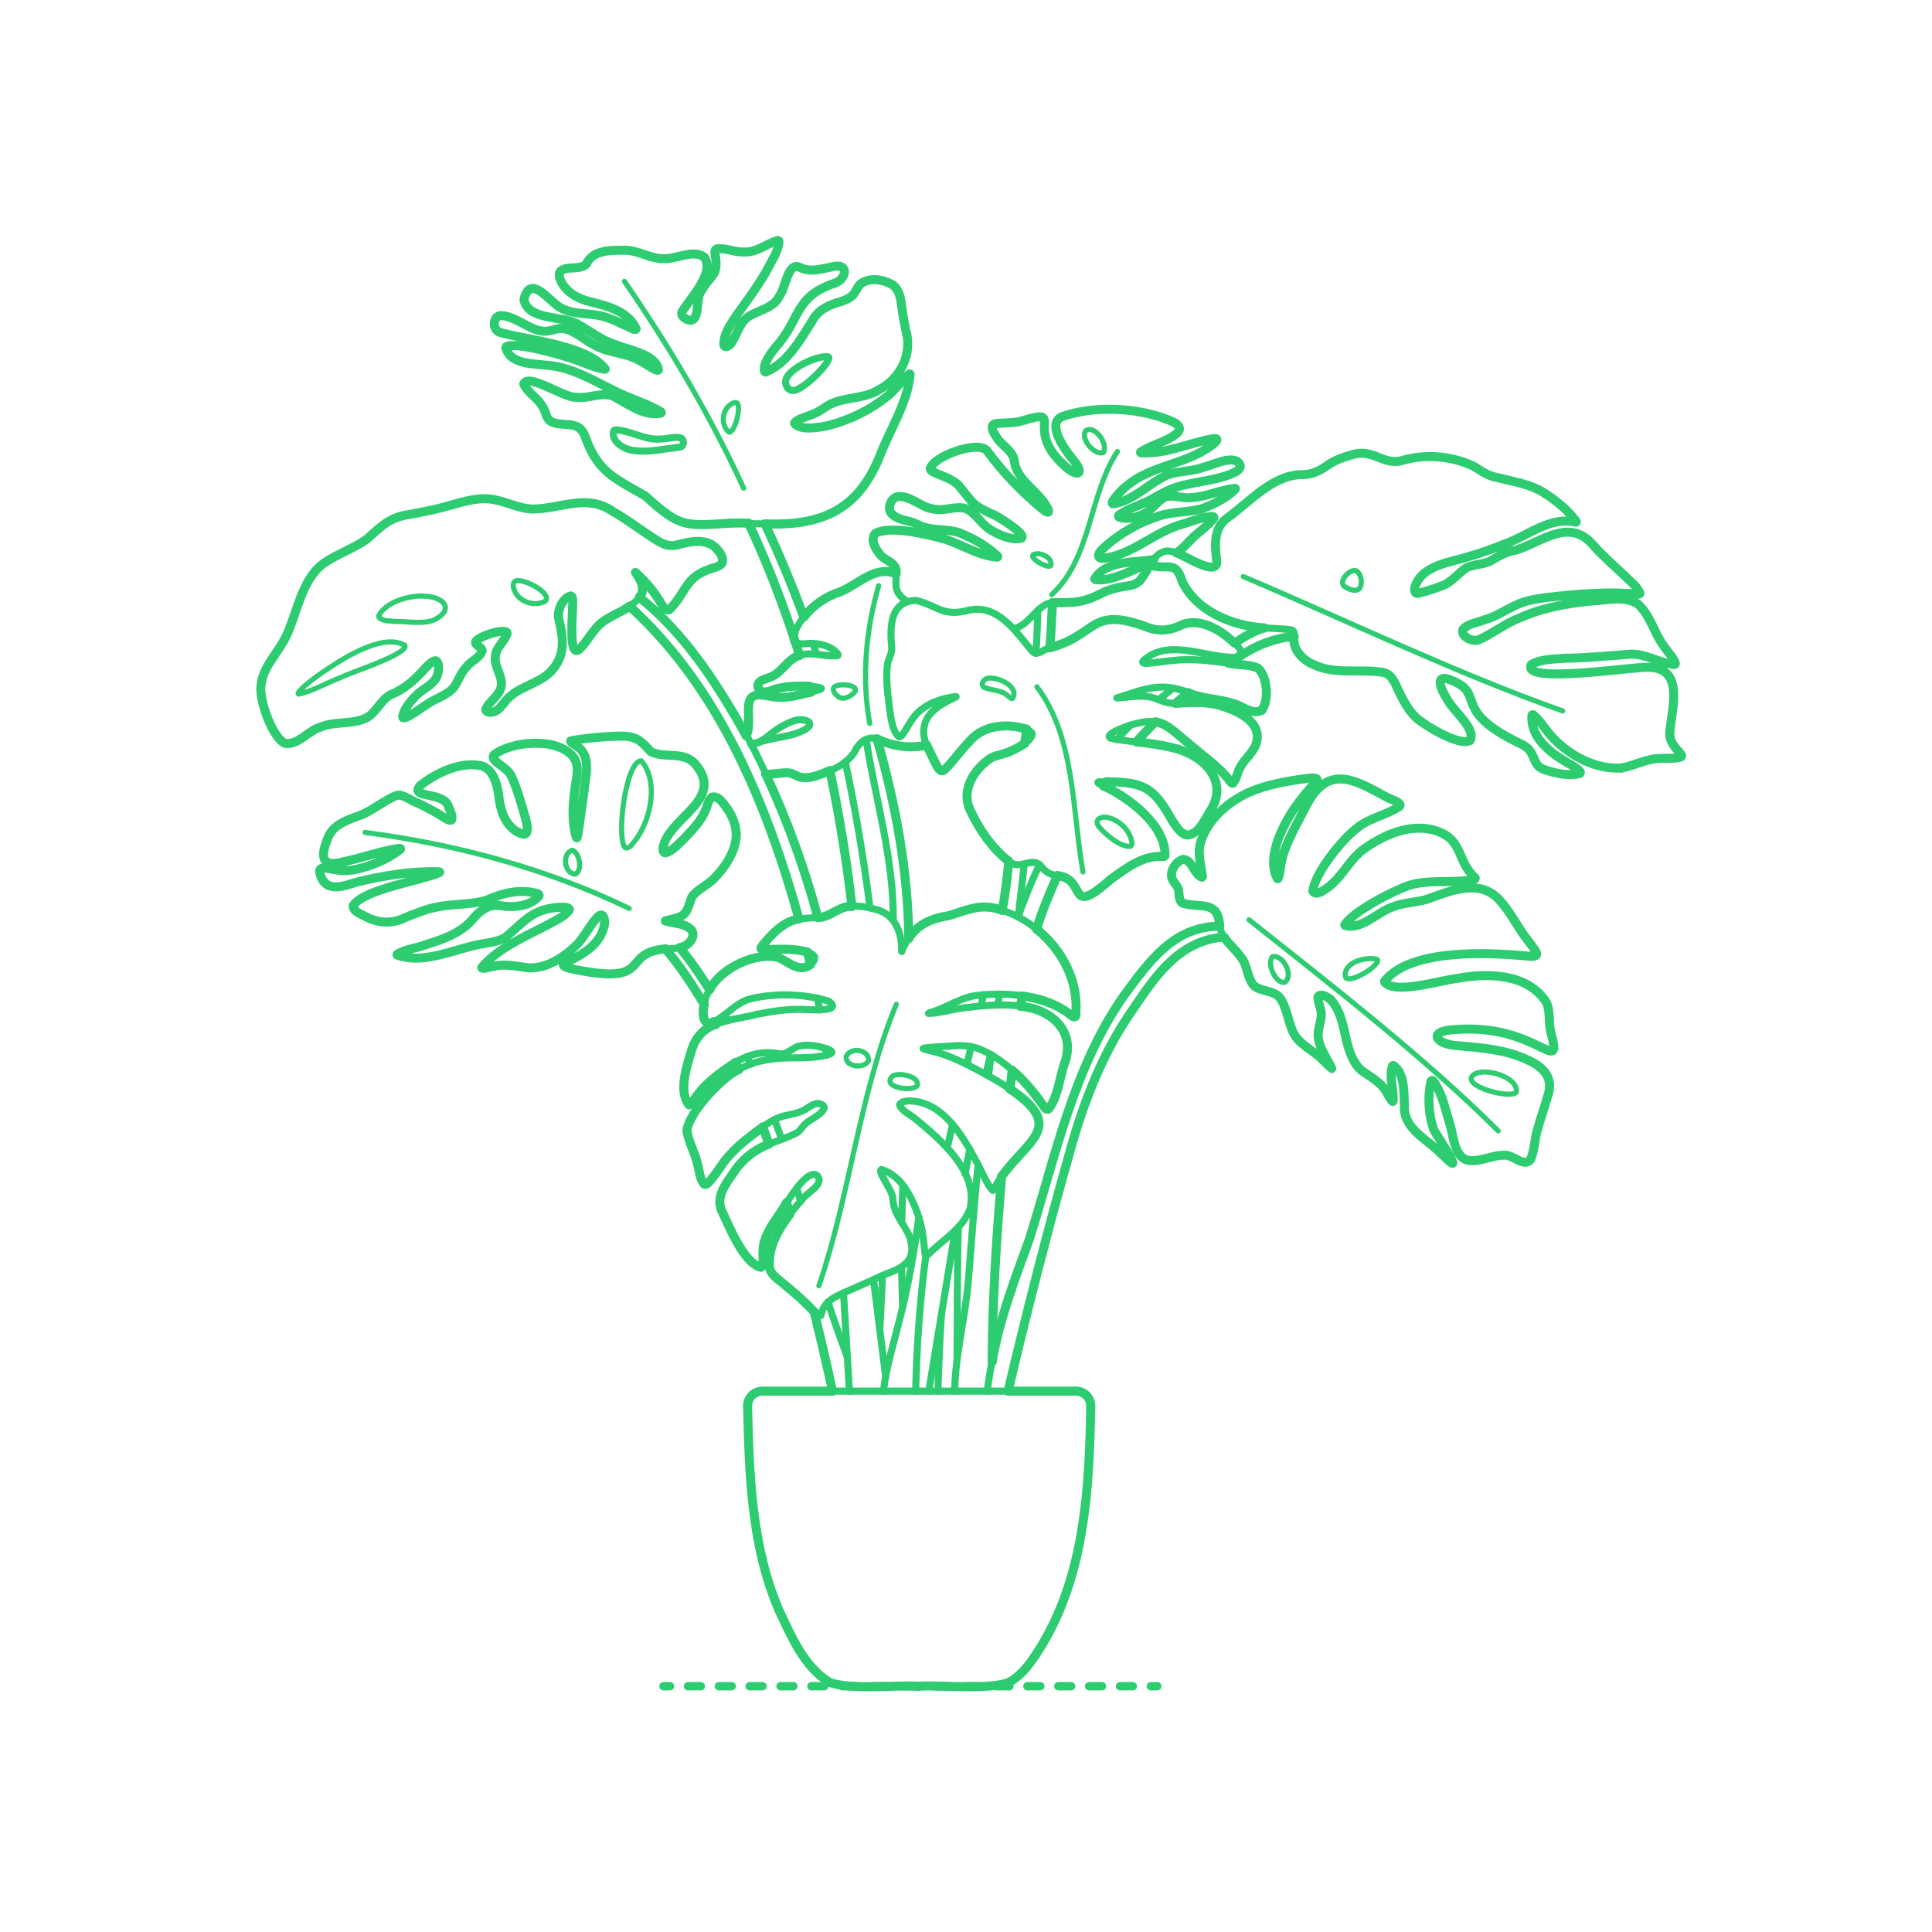 <?xml version="1.0" encoding="UTF-8"?>
<svg xmlns="http://www.w3.org/2000/svg" width="750" height="750" version="1.1" viewBox="0 0 750 750">
  <!-- Generator: Adobe Illustrator 29.7.1, SVG Export Plug-In . SVG Version: 2.1.1 Build 8)  -->
  <g id="FILL-BACKGROUND">
    <rect width="750" height="750" fill="#fff"/>
  </g>
  <g id="_x32_D_x24_AG-DIAGRAM">
    <g id="POLYLINE">
      <g>
        <line x1="257.584" y1="654.589" x2="260.084" y2="654.589" fill="none" stroke="#2ecc71" stroke-linecap="round" stroke-linejoin="round" stroke-width="3.25"/>
        <line x1="267.072" y1="654.589" x2="443.263" y2="654.589" fill="none" stroke="#2ecc71" stroke-dasharray="4.991 6.988" stroke-linecap="round" stroke-linejoin="round" stroke-width="3.25"/>
        <line x1="446.757" y1="654.589" x2="449.257" y2="654.589" fill="none" stroke="#2ecc71" stroke-linecap="round" stroke-linejoin="round" stroke-width="3.25"/>
      </g>
    </g>
  </g>
  <g id="_x32_D_x24_AG-DETAILS">
    <g id="POLYLINE1" data-name="POLYLINE">
      <path d="M288.686,189.514c-12.824-27.933-28.837-55.021-46.286-80.29" fill="none" stroke="#2ecc71" stroke-linecap="round" stroke-linejoin="round" stroke-width="2"/>
    </g>
    <g id="POLYLINE2" data-name="POLYLINE">
      <path d="M337.627,280.843c-3.22-17.777-1.493-36.159,3.456-53.456" fill="none" stroke="#2ecc71" stroke-linecap="round" stroke-linejoin="round" stroke-width="2"/>
    </g>
    <g id="POLYLINE3" data-name="POLYLINE">
      <path d="M244.254,352.649c-32.138-15.521-67.238-24.916-102.565-29.49" fill="none" stroke="#2ecc71" stroke-linecap="round" stroke-linejoin="round" stroke-width="2"/>
    </g>
    <g id="POLYLINE4" data-name="POLYLINE">
      <path d="M347.963,389.852c-14.072,33.618-18.193,74.894-30.075,109.286" fill="none" stroke="#2ecc71" stroke-linecap="round" stroke-linejoin="round" stroke-width="2"/>
    </g>
    <g id="POLYLINE5" data-name="POLYLINE">
      <path d="M581.595,438.995c-28.5-28.438-65.368-57.046-96.748-81.943" fill="none" stroke="#2ecc71" stroke-linecap="round" stroke-linejoin="round" stroke-width="2"/>
    </g>
    <g id="POLYLINE6" data-name="POLYLINE">
      <path d="M402.524,266.606c14.996,19.939,13.645,48.317,17.899,71.883" fill="none" stroke="#2ecc71" stroke-linecap="round" stroke-linejoin="round" stroke-width="2"/>
    </g>
    <g id="POLYLINE7" data-name="POLYLINE">
      <path d="M408.258,230.855c15.54-14.365,14.411-38.712,25.531-55.568" fill="none" stroke="#2ecc71" stroke-linecap="round" stroke-linejoin="round" stroke-width="2"/>
    </g>
    <g id="POLYLINE8" data-name="POLYLINE">
      <path d="M606.629,275.985c-41.101-14.53-83.843-35.126-123.989-52.165" fill="none" stroke="#2ecc71" stroke-linecap="round" stroke-linejoin="round" stroke-width="2"/>
    </g>
    <g id="POLYLINE9" data-name="POLYLINE">
      <path d="M283.034,167.765c2.274.226,4.783-9.985,3.11-11.308-.924-.535-2.021.201-2.773.748-3.208,2.297-3.526,8.198-.337,10.56Z" fill="none" stroke="#2ecc71" stroke-linecap="round" stroke-linejoin="round" stroke-width="2"/>
    </g>
    <g id="POLYLINE10" data-name="POLYLINE">
      <path d="M211.673,233.36c2.926-3.195-9.015-9.141-11.583-7.792-1.302.758-.827,2.598-.357,3.74,1.756,4.392,7.896,6.334,11.94,4.052Z" fill="none" stroke="#2ecc71" stroke-linecap="round" stroke-linejoin="round" stroke-width="2"/>
    </g>
    <g id="POLYLINE11" data-name="POLYLINE">
      <path d="M168.983,240.44c7.383-4.058,3.211-8.487-3.414-8.955-5.784-.708-15.931,1.996-18.555,7.6-.022.231.032.47.164.662,1.617,1.533,4.272,1.246,6.352,1.5,4.569-.067,11.254,1.259,15.452-.807Z" fill="none" stroke="#2ecc71" stroke-linecap="round" stroke-linejoin="round" stroke-width="2"/>
    </g>
    <g id="POLYLINE12" data-name="POLYLINE">
      <path d="M223.104,339.357c3.29-.848,1.878-8.624-.985-9.29-3.958,1.233-3.166,8.821.985,9.29Z" fill="none" stroke="#2ecc71" stroke-linecap="round" stroke-linejoin="round" stroke-width="2"/>
    </g>
    <g id="POLYLINE13" data-name="POLYLINE">
      <path d="M242.642,329.064c1.874.665,3.179-2.021,4.251-3.194,5.797-7.875,8.884-22.601,2.059-30.525-6.063.012-9.765,29.683-6.31,33.719Z" fill="none" stroke="#2ecc71" stroke-linecap="round" stroke-linejoin="round" stroke-width="2"/>
    </g>
    <g id="POLYLINE14" data-name="POLYLINE">
      <path d="M355.978,421.591c1.424-3.798-7.115-5.409-9.543-3.834-4.321,4.374,7.259,6.082,9.543,3.834Z" fill="none" stroke="#2ecc71" stroke-linecap="round" stroke-linejoin="round" stroke-width="2"/>
    </g>
    <g id="POLYLINE15" data-name="POLYLINE">
      <path d="M337.168,411.778c.369-4.378-7.035-5.488-8.662-1.693-.545,4.222,7.04,4.927,8.662,1.693Z" fill="none" stroke="#2ecc71" stroke-linecap="round" stroke-linejoin="round" stroke-width="2"/>
    </g>
    <g id="POLYLINE16" data-name="POLYLINE">
      <path d="M330.789,269.578c4.867-3.59-5.137-4.674-6.996-2.863-.895,1.219.41,2.747,1.355,3.522,1.704,1.481,4.11.67,5.641-.659Z" fill="none" stroke="#2ecc71" stroke-linecap="round" stroke-linejoin="round" stroke-width="2"/>
    </g>
    <g id="POLYLINE17" data-name="POLYLINE">
      <path d="M393.037,271.15c2.902-4.526-5.662-8.529-9.411-7.863-1.759.074-3.315,2.668-1.39,3.676,3.206,1.116,6.963.875,9.467,3.579.362.258.859.737,1.333.607Z" fill="none" stroke="#2ecc71" stroke-linecap="round" stroke-linejoin="round" stroke-width="2"/>
    </g>
    <g id="POLYLINE18" data-name="POLYLINE">
      <path d="M438.634,328.597c.591-.144.815-.791.799-1.341-.561-4.574-4.483-8.525-8.84-9.759-2.901-.933-6.507.644-3.689,3.8,2.613,2.924,7.684,7.276,11.73,7.3Z" fill="none" stroke="#2ecc71" stroke-linecap="round" stroke-linejoin="round" stroke-width="2"/>
    </g>
    <g id="POLYLINE19" data-name="POLYLINE">
      <path d="M498.789,381.325c3.541-2.702-.66-10.793-4.78-9.963-2.393,2.506,1.104,10.645,4.78,9.963Z" fill="none" stroke="#2ecc71" stroke-linecap="round" stroke-linejoin="round" stroke-width="2"/>
    </g>
    <g id="POLYLINE20" data-name="POLYLINE">
      <path d="M588.611,424.015c1.081-5.941-12.813-10.024-16.766-6.628-4.639,4.322,14.747,9.352,16.766,6.628Z" fill="none" stroke="#2ecc71" stroke-linecap="round" stroke-linejoin="round" stroke-width="2"/>
    </g>
    <g id="POLYLINE21" data-name="POLYLINE">
      <path d="M522.39,379.451c1.681,2.491,12.899-4.351,12.419-6.748-.052-.119-.147-.214-.254-.285-4.232-1.228-13.617,1.244-12.165,7.033Z" fill="none" stroke="#2ecc71" stroke-linecap="round" stroke-linejoin="round" stroke-width="2"/>
    </g>
    <g id="POLYLINE22" data-name="POLYLINE">
      <path d="M428.322,175.639c1.974-3.188-3.171-10.749-6.829-8.45-2.304,3.132,3.54,9.823,6.829,8.45Z" fill="none" stroke="#2ecc71" stroke-linecap="round" stroke-linejoin="round" stroke-width="2"/>
    </g>
    <g id="POLYLINE23" data-name="POLYLINE">
      <path d="M407.646,219.755c.11-.043.211-.113.284-.206.729-2.682-3.01-4.75-5.353-4.577-5.345.359,3.315,5.535,5.07,4.784Z" fill="none" stroke="#2ecc71" stroke-linecap="round" stroke-linejoin="round" stroke-width="2"/>
    </g>
    <g id="POLYLINE24" data-name="POLYLINE">
      <path d="M527.809,228.414c1.209-1.992.696-5.261-1.117-6.742-2.5-1.287-7.742,4.327-4.481,6.159,1.545.957,4.083,2.115,5.599.583Z" fill="none" stroke="#2ecc71" stroke-linecap="round" stroke-linejoin="round" stroke-width="2"/>
    </g>
    <g id="POLYLINE25" data-name="POLYLINE">
      <path d="M157.248,251.099c.033-.208-.019-.426-.134-.602-9.25-5.235-26.4,6.655-34.129,12.046-.969.716-8.391,6.263-7.11,6.896,4.54-.717,12.001-4.837,16.425-6.454,4.275-2.137,23.571-8.196,24.947-11.886Z" fill="none" stroke="#2ecc71" stroke-linecap="round" stroke-linejoin="round" stroke-width="2"/>
    </g>
  </g>
  <g id="_x32_D_x24_AG-PLANTS">
    <g id="POLYLINE26" data-name="POLYLINE">
      <path d="M423.426,545.846c-.551,31.666-2.256,65.071-19.032,92.884-3.355,5.401-6.996,11.259-12.752,14.346-7.592,3.023-26.351.983-34.823,1.507" fill="none" stroke="#2ecc71" stroke-linecap="round" stroke-linejoin="round" stroke-width="2.75"/>
    </g>
    <g id="POLYLINE27" data-name="POLYLINE">
      <path d="M417.714,540.041c3.178-.007,5.771,2.628,5.712,5.805" fill="none" stroke="#2ecc71" stroke-linecap="round" stroke-linejoin="round" stroke-width="2.75"/>
    </g>
    <g id="POLYLINE28" data-name="POLYLINE">
      <line x1="295.923" y1="540.041" x2="417.714" y2="540.041" fill="none" stroke="#2ecc71" stroke-linecap="round" stroke-linejoin="round" stroke-width="2.75"/>
    </g>
    <g id="POLYLINE29" data-name="POLYLINE">
      <path d="M290.211,545.846c-.059-3.178,2.534-5.813,5.712-5.805" fill="none" stroke="#2ecc71" stroke-linecap="round" stroke-linejoin="round" stroke-width="2.75"/>
    </g>
    <g id="POLYLINE30" data-name="POLYLINE">
      <path d="M356.819,654.584c-8.64-.532-26.931,1.515-34.823-1.507-9.938-6.072-14.775-17.821-19.584-27.954-10.725-24.865-11.573-52.589-12.2-79.277" fill="none" stroke="#2ecc71" stroke-linecap="round" stroke-linejoin="round" stroke-width="2.75"/>
    </g>
    <g id="POLYLINE31" data-name="POLYLINE">
      <path d="M417.653,393.095c1.09-14.818-8.01-28.659-20.463-36.077-6.618-3.73-14.907-6.688-22.34-3.702-11.768,4.432-18.842,2.222-24.817,15.991" fill="none" stroke="#2ecc71" stroke-linecap="round" stroke-linejoin="round" stroke-width="2.75"/>
    </g>
    <g id="POLYLINE32" data-name="POLYLINE">
      <path d="M350.033,369.307c.191-7.468-2.729-14.818-10.757-16.468-7.981-2.164-12.088-.923-19.022,2.933-6.14,1.009-13.116-.038-17.994,4.74-2.422,1.997-4.598,4.389-6.532,6.855-.18.261-.497.706-.253,1.013.175.172.434.202.665.238,3.959.093,8.331-.484,12.29.076,2.243.338,6.746.613,7.852,2.848.132,2.856-3.886,4.553-6.351,4.036-4.646-1.473-8.539-5.847-13.859-4.186-11.216,1.606-22.936,9.505-23.081,21.832-.138,3.528,1.624,4.968,4.763,3.083,4.539-2.534,8.05-6.919,13.145-8.467,9.771-2.392,21.222-2.163,30.825.838,6.066,4.435-8.255,3.198-10.227,3.161-5.906-.164-11.868.741-17.644,1.912-8.681,2.302-21.22,2.351-24.743,12.294-2.116,6.055-6.097,17.389-1.644,22.839.239.058.47-.067.649-.213,3.344-4.942,7.449-9.385,12.415-12.806,6.639-5.287,13.622-8.477,22.212-6.759,2.855.346,4.725-2.221,7.254-2.961,3.656-.912,7.597-.107,11.11,1.057.631.275,1.425.52,1.799,1.138.029.07.041.148.027.222-.075.309-.392.466-.651.603-7.676,2.485-16.406.691-24.265,2.23-13.84,1.926-23.926,12.805-30.63,24.341-2.395,5.386,2.681,10.943,3.396,16.267.595,1.746,1.098,7.026,2.798,7.758.549.11,1.025-.292,1.413-.625,1.594-1.506,3.331-4.349,4.641-6.142,3.642-5.427,8.68-9.725,13.901-13.579,2.875-2.139,5.846-4.532,9.245-5.738,2.823-1.009,6.09-1.121,8.799-2.48,2.176-.95,4.227-3.327,6.795-2.727.79.227,1.714.889,1.572,1.812-1.707,3.32-6.239,4.187-8.4,7.222-.542.652-1.179,1.522-1.844,2.044-7.041,3.824-16.021,4.984-21.598,11.301-4.399,6.038-11.847,13.366-7.064,21.211,3.084,5.883,7.63,17.97,14.267,19.917.127-.036.243-.106.335-.201.945-1.54.42-3.959.54-5.705-.271-4.52,2.313-8.402,4.644-12.053,2.472-3.343,11.625-20.743,16.27-17.785,3.414,3.471-3.964,6.745-5.652,9.335-6.51,7.513-14.407,16.95-12.422,27.552,2.87,4.784,8.837,7.466,12.513,11.6,1.123.898,6.04,6.791,7.122,6.017,1.142-5.522,5.009-7.118,9.757-9.272,3.958-1.707,11.963-5.281,15.9-7.082,7.814-2.726,11.638-6.078,8.625-14.76-2.195-4.754-6.148-8.64-6.323-14.182.135-3.141-6.238-10.642-4.451-11.453,8.43,2.541,12.708,12.383,15.019,20.247,1.081,4,1.483,8.224,1.871,12.336.077.299.082.701.404.834.489.011.837-.477,1.192-.755,5.511-5.458,13.169-9.805,15.925-17.426,3.294-14.214-10.921-26.369-20.754-34.515-1.956-1.793-5.504-3.195-6.577-5.699-.004-.076.004-.154.024-.228.565-1.175,2.201-1.258,3.348-1.422,13.402-.049,21.227,13.772,26.783,24.21,1.558,2.776,3.724,8.172,5.858,10.49.371.239.628-.293.747-.578,1.899-4.239,5.054-7.822,8.087-11.29,4.818-5.219,13.58-12.629,6.829-19.764-5.513-6.434-13.213-10.567-20.541-14.6-5.823-3.094-11.835-6.179-18.283-7.716-.857-.252-2.903-.6-3.693-1.015-.024-.019-.046-.041-.051-.072-.002-.027.016-.05.037-.065,3.169-.691,8.658-.623,11.889-.979,3.191-.197,6.464-.025,9.497,1.056,8.803,3.504,15.984,10.402,21.925,17.628,1.677,1.752,2.637,4.951,4.898,5.972,2.612.392,8.478-23.286,7.706-25.835-3.513-17.887-27.771-15.182-41.457-13.373-3.699.53-8.707,1.968-12.424,1.971-.011-.009-.013-.025-.005-.036.137-.136.359-.185.532-.263,6.085-1.645,11.39-5.625,17.655-6.604,12.34-1.462,26.151-.415,36.493,7.083,1.313,1.007,2.799,2.333,2.552-.48" fill="none" stroke="#2ecc71" stroke-linecap="round" stroke-linejoin="round" stroke-width="2.75"/>
    </g>
    <g id="POLYLINE33" data-name="POLYLINE">
      <line x1="382.706" y1="417.083" x2="384.549" y2="409.294" fill="none" stroke="#2ecc71" stroke-linecap="round" stroke-linejoin="round" stroke-width="2.75"/>
    </g>
    <g id="POLYLINE34" data-name="POLYLINE">
      <path d="M456.73,214.606c1.957-1.213,3.966-3.5,5.604-5.122,2.448-2.72,6.859-5.358,8.866-8.449.046-.147.028-.326-.112-.415-.912-.372-1.983.016-2.92.156-5.432,1.341-11.063,3.176-16.232,5.336-6.875,3.827-13.569,8.472-21.375,10.289-1.088.231-2.254.499-3.352.2-3.472-1.765,6.471-8.002,8.023-9.135,4.572-2.956,9.455-5.592,14.698-7.132,5.511-1.872,11.612-1.287,17.139-3.022,4.448-1.767,9.238-3.974,12.508-7.508.013-.052.012-.111-.018-.157-.042-.057-.107-.082-.174-.098-6.956.894-13.967,4.58-21.146,3.457-5.084-1.126-7.06-.114-10.452,3.656-3.308,3.415-8.904,5.652-13.513,3.962-.093-.091-.134-.228-.091-.352.018-.059.048-.114.082-.165,1.124-1.179,2.83-1.708,4.265-2.424,5.179-2.014,10.36-4.977,15.251-7.469,7.196-3.059,16.012-3.236,23.331-5.878,1.673-.718,4.419-1.479,4.329-3.692-.385-1.846-2.593-2.208-4.188-2.007-5.053.616-10.071,3.176-15.091,4.014-2.95.558-6.265.579-9.069,1.732-7.056,3.241-13.058,9.983-20.942,11.232-.096-.017-.195-.048-.271-.112-.045-.038-.08-.089-.099-.145-.098-.417.182-.816.376-1.164,10.502-14.338,26.576-12.253,38.811-21.77.742-.639,1.945-1.753,1.196-2.077-3.739-.225-10.18,2.407-13.891,3.209-5.001,1.121-10.406,2.805-15.514,2.157-.048-.051-.031-.132.002-.186,4.103-2.907,10.527-4.034,14.326-7.518.64-.614,1.093-1.592.541-2.412-8.134-7.176-27.759-7.272-38.209-5.825-3.158.704-7.272.967-9.276,3.814-1.222,6.569,4.595,12.091,8.027,17.06.614.833,1.526,3.06-.216,3.076-3.115-.818-5.402-3.551-7.543-5.816-3.968-4.056-5.432-9.397-5.05-14.943-.069-.369-.217-.755-.547-.964-2.207-.806-5.608.952-7.829,1.324-3.308,1.007-6.87.735-10.251,1.117-.497.1-1.046.248-1.363.674-1.042,4.06,5.541,8.358,7.541,11.343,1.18,2.14,1.037,4.868,2.299,6.989,1.68,3.036,5.057,5.988,7.436,8.501,1.658,1.948,4.211,4.106,4.35,6.78-.034.057-.098.095-.164.105-3.937-1.736-7.003-5.736-10.264-8.535-4.932-4.674-9.441-9.852-13.4-15.355-4.478-4.014-18.088,1.804-21.555,5.785-2.046,2.557,3.146,3.296,4.65,4.183,5.579,1.601,8.228,6.743,11.819,10.756,6.017,3.961,13.476,6.17,18.341,11.808.261.383.691,1.013.203,1.394-.061.048-.131.088-.201.12-4.068.71-8.386-1.222-11.849-3.259-3.729-2.196-5.778-6.79-9.857-8.38-1.389-.412-2.871-.281-4.289-.113-7.511,1.984-12.588-1.282-19.12-4.252-3.525-1.665-7.221,2.369-5.66,5.803,2.113,3.192,6.836,3.034,10.032,4.566,5.095,2.943,10.997,1.725,16.405,3.346,5.459,2.017,10.635,5.191,15.048,8.962.091.14.249.288.207.472-.022.081-.108.127-.184.15-7.527-.479-14.226-5.273-21.367-7.284-4.738-1.142-30.684-7.956-26.431,2.354.872,2.486,2.537,4.751,4.862,6.045.978.602,2.263,1.164,2.939,2.124,2.152,5.746-2.109,9.64,5.175,14.043" fill="none" stroke="#2ecc71" stroke-linecap="round" stroke-linejoin="round" stroke-width="2.75"/>
    </g>
    <g id="POLYLINE35" data-name="POLYLINE">
      <path d="M393.432,244.1c5.574-1.293,8.077-7.204,12.884-9.626,3.682-1.351,7.787-.13,11.579-.683,6.395-1.03,11.931-5.51,18.48-6.12,1.189-.238,3.131-.405,4.238-.87,2.404-1.472,4.502-4.347,5.018-7.11-.039-.208-.22-.328-.423-.344-1.909.108-4.987,1.96-6.79,2.646-4.117,1.611-8.728,3.653-13.199,3.002-.114-.056-.225-.139-.272-.261,4.41-7.342,15.418-6.232,22.908-7.499" fill="none" stroke="#2ecc71" stroke-linecap="round" stroke-linejoin="round" stroke-width="2.75"/>
    </g>
    <g id="POLYLINE36" data-name="POLYLINE">
      <path d="M291.171,288.341c3.192.757,5.839-1.666,8.129-3.527,2.477-1.897,5.169-3.597,8.1-4.697,4.669-2.133,11.008.752,3.483,3.901-5.938,2.639-13.399,2.235-19.106,5.461" fill="none" stroke="#2ecc71" stroke-linecap="round" stroke-linejoin="round" stroke-width="2.75"/>
    </g>
    <g id="POLYLINE37" data-name="POLYLINE">
      <path d="M347.838,222.768c-7.555-3.374-14.255,3.6-20.729,6.561-4.684,1.71-9.25,3.847-12.713,7.591-2.866,3.137-6.644,7.257-5.974,11.796,1.639,2.245,5.439.647,7.822,1.113,3.285.251,7.138,1.445,9.098,4.233.02.069.031.143.02.215-.017.13-.12.225-.233.278-5.721.549-12.364-2.644-17.506,1.245-2.374,1.656-4.044,4.253-6.422,5.904-1.994,1.667-5.315,1.491-6.844,3.678-.884,6.428,7.485,1.213,10.649,1.329,4.494-.424,9.298-.861,13.686.353.072.047.158.106.165.2-.028.227-.316.32-.491.417-4.818,1.377-10.794,3.138-15.806,3.019-3.512.138-8.47-2.488-11.236.523-1.966,4.5.475,9.874-1.61,14.432" fill="none" stroke="#2ecc71" stroke-linecap="round" stroke-linejoin="round" stroke-width="2.75"/>
    </g>
    <g id="POLYLINE38" data-name="POLYLINE">
      <path d="M297.268,300.495c3.613.391,7.574-1.45,11.006.186,1.547.835,3.261,1.448,5.039,1.187,6.612-1.295,14.228-3.972,18.243-9.674,1.129-2.504,3.011-4.881,5.809-5.549,2.416-.628,5.01.959,7.192,1.799,4.784,2.007,10.163,1.602,15.175.817" fill="none" stroke="#2ecc71" stroke-linecap="round" stroke-linejoin="round" stroke-width="2.75"/>
    </g>
    <g id="POLYLINE39" data-name="POLYLINE">
      <path d="M308.243,247.686c-4.943-14.964-10.923-30.327-17.653-44.58" fill="none" stroke="#2ecc71" stroke-linecap="round" stroke-linejoin="round" stroke-width="2.75"/>
    </g>
    <g id="POLYLINE40" data-name="POLYLINE">
      <line x1="310.404" y1="254.396" x2="308.742" y2="249.205" fill="none" stroke="#2ecc71" stroke-linecap="round" stroke-linejoin="round" stroke-width="2.75"/>
    </g>
    <g id="POLYLINE41" data-name="POLYLINE">
      <path d="M312.04,239.548c-4.41-12.105-9.596-24.535-15.09-36.187" fill="none" stroke="#2ecc71" stroke-linecap="round" stroke-linejoin="round" stroke-width="2.75"/>
    </g>
    <g id="POLYLINE42" data-name="POLYLINE">
      <line x1="316.988" y1="253.965" x2="315.621" y2="249.803" fill="none" stroke="#2ecc71" stroke-linecap="round" stroke-linejoin="round" stroke-width="2.75"/>
    </g>
    <g id="POLYLINE43" data-name="POLYLINE">
      <line x1="314.661" y1="268.731" x2="313.992" y2="266.368" fill="none" stroke="#2ecc71" stroke-linecap="round" stroke-linejoin="round" stroke-width="2.75"/>
    </g>
    <g id="POLYLINE44" data-name="POLYLINE">
      <path d="M337.739,352.456c-2.396-18.786-5.599-38.142-9.602-56.653" fill="none" stroke="#2ecc71" stroke-linecap="round" stroke-linejoin="round" stroke-width="2.75"/>
    </g>
    <g id="POLYLINE45" data-name="POLYLINE">
      <path d="M330.725,351.868c-1.975-17.482-4.905-35.511-8.572-52.72" fill="none" stroke="#2ecc71" stroke-linecap="round" stroke-linejoin="round" stroke-width="2.75"/>
    </g>
    <g id="POLYLINE46" data-name="POLYLINE">
      <path d="M352.774,364.31c-.228-26.162-5.168-52.368-12.312-77.501" fill="none" stroke="#2ecc71" stroke-linecap="round" stroke-linejoin="round" stroke-width="2.75"/>
    </g>
    <g id="POLYLINE47" data-name="POLYLINE">
      <path d="M346.745,357.221c.304-23.634-6.954-47.102-10.523-70.179" fill="none" stroke="#2ecc71" stroke-linecap="round" stroke-linejoin="round" stroke-width="2.75"/>
    </g>
    <g id="POLYLINE48" data-name="POLYLINE">
      <path d="M407.548,251.493c.404-4.942.799-12.562,1.03-17.565" fill="none" stroke="#2ecc71" stroke-linecap="round" stroke-linejoin="round" stroke-width="2.75"/>
    </g>
    <g id="POLYLINE49" data-name="POLYLINE">
      <path d="M402.137,253.607c.386-4.751.601-11.822.744-16.642" fill="none" stroke="#2ecc71" stroke-linecap="round" stroke-linejoin="round" stroke-width="2.75"/>
    </g>
    <g id="POLYLINE50" data-name="POLYLINE">
      <path d="M283.925,203.056c26.213.808,46.178,2.286,57.573-25.967,3.868-10.183,10.846-20.782,11.809-31.74-.031-.12-.12-.25-.259-.228-3.066,2.45-5.598,6.512-8.954,8.968-6.321,5.084-13.823,8.717-21.632,10.86-3.325.867-11.62,2.484-14.012-.561-.027-.137.01-.277.08-.394,1.445-1.491,4.53-2.13,6.405-2.976,2.239-.786,4.315-2.164,6.267-3.493,6.018-3.599,13.948-2.43,19.98-6.215,8.354-4.353,13.154-13.832,10.459-23.06-2.299-7.738.216-18.831-10.723-19.547-7.089-.595-6.718,1.902-10.397,6.365-3.256,2.448-7.899,2.578-11.21,4.929-4.857,3.944-6.849,10.513-11.004,15.114-2.901,3.454-6.083,6.982-10.118,9.107-.387.15-.895.349-1.28.099-.065-.048-.117-.11-.157-.18-.216-6.112,5.987-10.319,8.847-15.207,3.549-5.717,5.669-13.41,12.379-16.299,2.96-1.631,6.958-2.268,9.161-5.008,1.155-1.489.839-4.313-1.454-4.299-3.729-.066-7.444,1.794-11.195,1.557-2.729-.052-6.497-3.352-7.903.593-2.469,5.541-3.863,12.75-10.448,14.788-7.569,2.218-8.827,6.31-12.101,12.687-.488.724-1.161,1.48-2.071,1.608-4.852-1.418,7.799-17.42,9.471-19.812,4.176-6.494,9.28-13.158,10.997-20.773-.012-.165-.048-.335-.151-.467-.086-.104-.218-.163-.353-.172-4.301,1.242-8.193,4.706-12.955,4.475-3.619.303-7.343-1.83-10.872-1.135-.081.048-.158.104-.223.171-1.233,2.438.87,5.451-.112,8.043-.507,1.69-1.92,3.047-3.037,4.359-3.3,3.296-3.96,7.941-4.397,12.358-.257,3.171-3.072,3.362-5.079,1.464-1.305-1.09-.306-2.728.558-3.751,3.244-4.052,13.759-17.191,5.783-20.519-5.934-.878-12.047,2.958-17.967,1.137-5.901-2.286-12.234-3.632-18.557-2.369-3.233.379-6.049,1.915-7.455,4.918-2.242,2.192-6.02,1.014-8.769,2.05-3.556,1.226-.834,5.605.82,7.427,4.847,5.667,13.211,5.214,19.472,8.31,3.08,1.654,6.351,3.982,7.818,7.239.009.062.012.126,0,.188-.012.097-.091.174-.183.199-3.931-.899-7.804-3.849-11.838-4.828-4.583-1.438-9.687-1.026-14.28-2.304-5.529-.91-9.098-8.783-14.12-8.737-3.33,1.013-4.29,5.899-1.23,7.851,5.497,4.211,13.151,3.007,19.142,6.074,4.694,2.589,9.052,6.159,14.262,7.746,4.627,1.976,16.294,3.897,16.874,9.876-.051.098-.159.156-.266.166-3.407-1.023-6.345-3.947-9.755-5.064-4.803-1.849-10.414-2.104-14.91-4.806-3.625-1.934-7.036-4.893-10.991-6.153-1.827-.595-3.776.027-5.553.512-6.507,1.756-12.094-4.25-18.115-5.644-3.108-1.179-5.329,2.835-3.529,5.272,1.048,1.258,2.794,1.526,4.306,1.88,6.472,1.297,14.787,2.897,21.102,4.614,6.025,1.812,12.939,3.83,17.113,8.764.005.046,0,.096-.028.134-.036.053-.103.078-.163.092-4.175-.507-9.773-3.312-13.825-4.509-5.848-2.057-12.154-3.295-18.255-4.351-1.991-.176-4.347-.99-6.171.072-.078.079-.143.175-.181.28,1.43,6.792,11.16,6.333,16.618,7.028,14.035,1.713,25.775,11.241,39.035,15.649,1.548.756,3.424,1.279,4.669,2.504.037.065.065.142.038.216-.033.087-.121.143-.202.18-7.055,1.194-12.829-3.733-18.689-6.724-4.695-1.55-9.632,1.288-14.428.486-6.611-.63-12.217-6.231-18.877-6.175-1.59.232-1.463,1.336-.442,2.506,2.513,3.093,6.239,5.539,7.554,9.466.428.881.576,2.2,1.276,2.932,2.272,2.17,6.2,1.447,9.045,2.137,1.28.215,2.592.639,3.51,1.601,2.778,3.603,3.567,8.637,6.308,12.31,4.365,6.592,12.275,9.394,18.638,13.52,13.654,12.355,15.303,11.801,33.506,10.582Z" fill="none" stroke="#2ecc71" stroke-linecap="round" stroke-linejoin="round" stroke-width="2.75"/>
    </g>
    <g id="POLYLINE51" data-name="POLYLINE">
      <path d="M275.454,384.207c-3.498-5.609-7.362-11.236-11.56-16.338" fill="none" stroke="#2ecc71" stroke-linecap="round" stroke-linejoin="round" stroke-width="2.75"/>
    </g>
    <g id="POLYLINE52" data-name="POLYLINE">
      <path d="M273.362,389.887c-4.493-7.431-9.374-14.912-15.025-21.512" fill="none" stroke="#2ecc71" stroke-linecap="round" stroke-linejoin="round" stroke-width="2.75"/>
    </g>
    <g id="POLYLINE53" data-name="POLYLINE">
      <path d="M317.477,356.195c-12.502-44.476-33.437-93.812-69.252-124.334" fill="none" stroke="#2ecc71" stroke-linecap="round" stroke-linejoin="round" stroke-width="2.75"/>
    </g>
    <g id="POLYLINE54" data-name="POLYLINE">
      <path d="M310.157,356.722c-12.445-44.56-30.865-89.644-65.759-121.38" fill="none" stroke="#2ecc71" stroke-linecap="round" stroke-linejoin="round" stroke-width="2.75"/>
    </g>
    <g id="POLYLINE55" data-name="POLYLINE">
      <path d="M263.266,211.414c4.935-1.284,11.149-2.584,15.012,1.695,1.279,1.378,2.684,3.362,2.064,5.316-.366.841-1.246,1.283-2.045,1.63-8.178,2.028-11.687,6.33-15.632,13.397-.83,1.18-1.585,2.71-2.989,3.277-1.49.261-2.328-1.46-3.06-2.476-2.535-4.537-6.085-8.606-9.939-12.014,10.375,13.003-12.244,14.861-16.917,23.656-1.234,1.409-4.317,6.811-6.149,6.678-.092-.02-.179-.06-.257-.112-.573-.442-.735-1.214-.908-1.879-.649-3.327-.49-6.811-.392-10.185-.097-2.432.947-6.717-.164-8.891-.085-.084-.194-.144-.312-.165-3.238.884-5.048,5.142-4.794,8.318,1.876,7.81,3.089,14.77-3.108,21.187-4.174,4.088-10.34,5.398-14.946,8.862-3.166,2.103-5.029,8.122-9.653,6.52-.237-.124-.455-.331-.499-.605-.057-.493.251-.934.507-1.327,2.068-2.912,5.94-5.455,5.576-9.445-2.275-8.725-4.53-9.722,1.758-17.752.24-.46.604-1.012.398-1.545-1.183-1.726-11.613,1.671-12.188,3.599-.029.083-.045.172-.043.26.235,1.435,2.47,1.737,2.587,3.229-.857,2.633-4.085,3.888-5.799,5.941-1.767,1.732-2.931,4.187-4.042,6.372-2.089,4.698-7.768,5.706-11.602,8.512-1.084.514-9.07,6.641-9.423,4.914.485-3.49,3.326-6.436,5.73-8.868,3.969-3.082,9.944-6.253,7.854-12.298-.161-.349-.452-.694-.864-.713-.083-.006-.17,0-.252.014-1.49.426-2.537,1.754-3.632,2.78-3.735,4.312-8.078,8.269-13.42,10.356-4.849,2.661-6.656,9.438-12.715,10.183-6.333,1.107-13.365.652-18.84,4.628-2.905,1.522-6.174,5.136-9.718,4.064-5.028-2.759-9.966-17.014-9.127-22.56.835-7.37,6.669-12.493,9.687-18.87,4.41-9.061,5.966-22.015,14.554-28.346,5.021-3.547,11.665-5.82,16.716-9.348,5.611-4.913,8.757-8.636,16.688-9.68,3.544-.715,9.41-1.767,12.786-2.731,5.785-1.48,12.189-3.876,18.181-3.302,5.732.554,11.051,3.741,16.846,3.93,11.029-.088,20.957-6.163,31.324,1.044,5.418,3.066,11.77,7.979,17.101,11.207,2.39,1.587,5.249,2.514,8.063,1.544Z" fill="none" stroke="#2ecc71" stroke-linecap="round" stroke-linejoin="round" stroke-width="2.75"/>
    </g>
    <g id="POLYLINE56" data-name="POLYLINE">
      <path d="M258.325,357.515c-.016-.026.005-.055.026-.071.537-.257,1.898-.466,2.487-.618,8.41-1.288,4.748-6.635,9.564-10.604,10.642-6.399,20.88-20.724,11.823-32.453-1.36-1.728-3.265-4.99-5.806-4.346-1.335.956-1.82,3.269-2.419,4.738-2.253,5.491-10.15,14.579-15.616,16.918-.355.046-.699-.158-.84-.484-.786-10.994,16.798-15.561,15.618-27.123-.49-4.219-3.447-8.189-7.521-9.541-4.129-1.572-9.142.134-13.014-2.131-3.991-4.409-5.643-6.142-12.02-6.031-6.048.099-13.143.762-19.068,1.828-.039.045-.054.104-.041.162.395.667,1.413,1.185,2.026,1.668,6.501,3.773,3.599,12.135,3.148,18.202-.171,1.022-2.31,16.867-2.605,17.401-.037.083-.08.203-.179.226-.067.006-.109-.055-.146-.101-1.873-5.998-1.395-12.582-.584-18.745.386-4.047,2.131-8.897-.55-12.483-6.084-7.825-23.742-6.358-30.891-.861-.091.129-.17.268-.221.417-.218,2.652,4.77,4.224,6.081,6.411,1.098,1.338,1.759,2.972,2.313,4.595,1.46,5.881,5.168,12.436,4.604,18.557-.102.265-.28.513-.539.641-2.013.52-3.873-1.296-5.324-2.477-7.435-5.959-2.186-19.269-11.257-23.797-8.156-2.115-17.904,2.495-24.222,7.516-4.684,5.185,9.474,2.091,11.021,8.431.624,1.459,1.569,3.146,1.19,4.768-.024.049-.055.095-.091.135-.242.259-.646.167-.947.083-4.605-2.399-9.261-5.547-14.168-7.471-1.815-.712-3.43-2.4-5.497-2.169-4.903,1.254-9.216,5.494-13.879,7.425-3.692,1.738-8.289,2.382-11.145,5.547-2.813,2.982-7.577,14.271.051,13.442,7.58-.853,17.871-4.913,25.45-5.8.108.012.256.024.331.116.023.029.029.065.028.101-.09.335-.429.54-.677.758-8.058,5.308-17.961,9.382-27.685,6.818-.866-.091-1.842-.333-2.625.152-.062.047-.121.103-.169.164-.789,1.797.709,3.858,1.802,5.231,3.261,3.694,8.843.452,12.759-.344,10.219-2.461,20.983-4.158,31.501-3.924.093.03.294.064.283.196-.009.046-.046.082-.079.113-.742.501-2.059.805-2.931,1.092-6.981,2.338-26.953,6.035-30.545,11.738-.539,3.429,11.193,7.157,14.001,6.463,6.121-.983,11.728-4.685,17.843-5.748,4.906-1.055,11.085-1.221,16.064-1.892,3.229-.267,6.04-2.001,9.047-2.998,4.72-1.092,10.169-2.008,14.826-.37.135.096.261.217.323.374.068.169.041.363-.03.527-3.583,4.139-9.951,4.478-15.038,3.696-3.968-.763-7.409,1.612-9.972,4.404-7.165,9.433-20.001,9.965-30.002,14.419-.075.09-.114.228-.043.333,9.332,3.431,20.158-1.309,29.309-3.541,17.244-2.856,11.033-3.447,23.16-12.063,4.231-1.979,9.464-3.755,14.104-2.549.09.06.175.134.23.228.095.159.075.362.004.527-3.847,4.442-13.07,7.695-18.148,10.652-5.555,3.227-11.791,6.506-15.809,11.579-.007.056-.002.118.029.166.025.04.065.072.108.091,1.258.246,3.288-.533,4.561-.691,5.522-1.583,11.025,1.103,16.555.528,6.231-1.247,12.05-5.012,16.344-9.629,3.065-3.271,4.767-8.485,8.656-10.835,2.209.239,1.384,4.277.874,5.711-1.925,5.132-6.352,8.942-11.272,11.128-1.258.669-3.179,1.217-4.149,2.284-.05.085-.08.185-.065.284.009.061.034.12.067.172.358.457.966.628,1.488.829,7.007,1.548,14.718,3.312,21.848,1.88,3.73-1.203,5.713-5.109,8.857-7.195,4.347-3.123,10.241-.945,14.916-3.076,2.674-1.13,4.739-5.342,1.578-7.131-2.662-1.656-6.174-1.686-9.069-2.57Z" fill="none" stroke="#2ecc71" stroke-linecap="round" stroke-linejoin="round" stroke-width="2.75"/>
    </g>
    <g id="POLYLINE57" data-name="POLYLINE">
      <line x1="472.349" y1="254.507" x2="469.53" y2="256.534" fill="none" stroke="#2ecc71" stroke-linecap="round" stroke-linejoin="round" stroke-width="2.75"/>
    </g>
    <g id="POLYLINE58" data-name="POLYLINE">
      <path d="M490.787,243.76c-4.152,1.229-7.936,3.476-11.505,5.881" fill="none" stroke="#2ecc71" stroke-linecap="round" stroke-linejoin="round" stroke-width="2.75"/>
    </g>
    <g id="POLYLINE59" data-name="POLYLINE">
      <path d="M455.442,267.103c-1.416,1.11-4.239,3.376-5.628,4.519" fill="none" stroke="#2ecc71" stroke-linecap="round" stroke-linejoin="round" stroke-width="2.75"/>
    </g>
    <g id="POLYLINE60" data-name="POLYLINE">
      <path d="M476.951,257.466c7.618-5.192,16.022-9.766,25.392-10.414" fill="none" stroke="#2ecc71" stroke-linecap="round" stroke-linejoin="round" stroke-width="2.75"/>
    </g>
    <g id="POLYLINE61" data-name="POLYLINE">
      <path d="M456.368,273.014c1.206-1.04,3.666-3.094,4.904-4.094" fill="none" stroke="#2ecc71" stroke-linecap="round" stroke-linejoin="round" stroke-width="2.75"/>
    </g>
    <g id="POLYLINE62" data-name="POLYLINE">
      <path d="M438.89,281.47c-1.699,1.712-3.656,3.821-5.238,5.642" fill="none" stroke="#2ecc71" stroke-linecap="round" stroke-linejoin="round" stroke-width="2.75"/>
    </g>
    <g id="POLYLINE63" data-name="POLYLINE">
      <path d="M441.167,287.992c2.286-2.613,4.873-5.317,7.351-7.757" fill="none" stroke="#2ecc71" stroke-linecap="round" stroke-linejoin="round" stroke-width="2.75"/>
    </g>
    <g id="POLYLINE64" data-name="POLYLINE">
      <line x1="428.441" y1="305.145" x2="429.51" y2="303.48" fill="none" stroke="#2ecc71" stroke-linecap="round" stroke-linejoin="round" stroke-width="2.75"/>
    </g>
    <g id="POLYLINE65" data-name="POLYLINE">
      <path d="M402.406,360.668c2.057-6.929,5.14-14.131,8.071-20.756" fill="none" stroke="#2ecc71" stroke-linecap="round" stroke-linejoin="round" stroke-width="2.75"/>
    </g>
    <g id="POLYLINE66" data-name="POLYLINE">
      <path d="M403.529,335.655c-3.073,6.554-5.965,13.432-8.297,20.286" fill="none" stroke="#2ecc71" stroke-linecap="round" stroke-linejoin="round" stroke-width="2.75"/>
    </g>
    <g id="POLYLINE67" data-name="POLYLINE">
      <line x1="397.742" y1="288.653" x2="398.562" y2="283.095" fill="none" stroke="#2ecc71" stroke-linecap="round" stroke-linejoin="round" stroke-width="2.75"/>
    </g>
    <g id="POLYLINE68" data-name="POLYLINE">
      <path d="M389.045,353.402c1.178-6.07,2.011-12.867,2.554-19.046" fill="none" stroke="#2ecc71" stroke-linecap="round" stroke-linejoin="round" stroke-width="2.75"/>
    </g>
    <g id="POLYLINE69" data-name="POLYLINE">
      <line x1="395.268" y1="355.834" x2="397.65" y2="335.428" fill="none" stroke="#2ecc71" stroke-linecap="round" stroke-linejoin="round" stroke-width="2.75"/>
    </g>
    <g id="POLYLINE70" data-name="POLYLINE">
      <path d="M489.804,275.682c2.545-3.176,1.802-7.928,1.111-11.667-.525-3.337-2.985-5.793-6.468-5.657-7.896-.712-16.08-2.463-24.037-2.266-4.71.006-10.23,1.03-14.925,1.411-.758.026-2.627.146-1.587-1.068,9.512-8.633,23.353-1.393,34.496-1.276,1.044-.008,2.258.048,3.164-.534.188-.135.338-.332.395-.558-.068-3.668-7.229-8.256-10.236-9.936-12.325-6.908-14.688,3.639-26.167-.582-21.223-7.505-17.522.091-34.328,6.779-1.562.618-4.428,1.229-5.888,2.047-1.72,1.051-3.441,2.026-4.956.05-6.053-7.347-13.206-17.98-24.168-15.575-10.388,2.767-11.942-1.708-20.616-3.762-10.404.281-10.136,10.803-9.42,18.584.072,2.329-1.513,4.271-1.711,6.56-.426,3.48-.176,7.051.101,10.535.682,4.192.995,14.893,4.456,17.275.392.033.728-.23.992-.49,2.161-2.582,3.454-6.128,5.906-8.521,3.901-4.024,9.703-6.023,15.167-6.624.026.008.059.019.072.045.017.041-.025.076-.05.103-6.572,3.159-13.674,6.853-12.372,15.455.478,3.261,2.801,6.514,4.031,9.534.991,1.986,2.556,5.455,4.749,2.455,4.952-5.128,8.952-12.605,15.963-15.126,5.22-1.389,12.439-1.909,16.963,1.455.19.252.311.564.294.882-1.106,3.692-8.557,6.623-12.065,7.679-6.09,1.129-10.708,6.806-12.838,12.363-2.725,9.423,9.139,24.327,16.446,29.517,3.666,2.793,8.174-1.937,11.43,1.045,3.997,4.921,5.33,3.206,10.37,5.011,2.28,1.337,3.146,4.167,4.84,6.069,3.535,3.98,9.777-4.256,12.906-6.052,5.571-3.866,11.915-8.79,19.026-8.354.457.04,1.093.156,1.389-.267.809-3.735-1.751-7.593-3.577-10.725-5.259-7.823-13.281-13.263-21.742-17.123-.503-.291-1.298-.745-.201-.876,6.877.276,15.072-.588,20.629,4.218,8.302,7.714,11.591,27.589,21.959,7.972,6.641-10.021,1.812-18.826-8.337-23.45-8.83-3.977-20.235-3.691-29.583-5.608-3.955-1.556,7.946-5.401,9.266-5.66,3.046-.769,6.323-1.317,9.394-.388,2.281.672,4.248,2.099,6.06,3.597,3.339,2.875,9.895,8.252,13.386,11.076,3.363,2.511,6.085,5.855,8.905,8.822.07.012.144.005.21-.022,1.517-1.673,1.724-4.496,2.965-6.39,1.695-3.18,4.941-5.517,6.069-9.008,3.177-12.215-16.613-16.557-25.532-15.925-2.559.099-5.862.5-8.383.137-2.767-.449-5.322-2.156-8.145-2.44-3.786-.562-8.428.372-12.042.514,12.224-3.869,17.549-6.615,30.142-1.18,4.785,1.773,10.297,1.622,15.077,3.341,3.472.869,7.494,4.653,11.045,2.582Z" fill="none" stroke="#2ecc71" stroke-linecap="round" stroke-linejoin="round" stroke-width="2.75"/>
    </g>
    <g id="POLYLINE71" data-name="POLYLINE">
      <line x1="396.172" y1="390.636" x2="396.791" y2="386.634" fill="none" stroke="#2ecc71" stroke-linecap="round" stroke-linejoin="round" stroke-width="2.75"/>
    </g>
    <g id="POLYLINE72" data-name="POLYLINE">
      <line x1="388.036" y1="385.922" x2="387.385" y2="390.142" fill="none" stroke="#2ecc71" stroke-linecap="round" stroke-linejoin="round" stroke-width="2.75"/>
    </g>
    <g id="POLYLINE73" data-name="POLYLINE">
      <line x1="380.829" y1="390.442" x2="381.863" y2="386.094" fill="none" stroke="#2ecc71" stroke-linecap="round" stroke-linejoin="round" stroke-width="2.75"/>
    </g>
    <g id="POLYLINE74" data-name="POLYLINE">
      <line x1="392.113" y1="422.775" x2="392.93" y2="415.475" fill="none" stroke="#2ecc71" stroke-linecap="round" stroke-linejoin="round" stroke-width="2.75"/>
    </g>
    <g id="POLYLINE75" data-name="POLYLINE">
      <line x1="384.78" y1="409.43" x2="383.729" y2="417.649" fill="none" stroke="#2ecc71" stroke-linecap="round" stroke-linejoin="round" stroke-width="2.75"/>
    </g>
    <g id="POLYLINE76" data-name="POLYLINE">
      <line x1="375.334" y1="413.206" x2="377.01" y2="406.293" fill="none" stroke="#2ecc71" stroke-linecap="round" stroke-linejoin="round" stroke-width="2.75"/>
    </g>
    <g id="POLYLINE77" data-name="POLYLINE">
      <path d="M385.149,528.625c.07-23.024,1.709-49.038,3.701-71.99" fill="none" stroke="#2ecc71" stroke-linecap="round" stroke-linejoin="round" stroke-width="2.75"/>
    </g>
    <g id="POLYLINE78" data-name="POLYLINE">
      <line x1="367.699" y1="445.661" x2="369.773" y2="436.531" fill="none" stroke="#2ecc71" stroke-linecap="round" stroke-linejoin="round" stroke-width="2.75"/>
    </g>
    <g id="POLYLINE79" data-name="POLYLINE">
      <line x1="374.659" y1="455.615" x2="376.444" y2="446.11" fill="none" stroke="#2ecc71" stroke-linecap="round" stroke-linejoin="round" stroke-width="2.75"/>
    </g>
    <g id="POLYLINE80" data-name="POLYLINE">
      <line x1="350.044" y1="474.583" x2="350.466" y2="460.14" fill="none" stroke="#2ecc71" stroke-linecap="round" stroke-linejoin="round" stroke-width="2.75"/>
    </g>
    <g id="POLYLINE81" data-name="POLYLINE">
      <path d="M350.405,507.457c-.141-3.9-.345-11.75-.407-15.65" fill="none" stroke="#2ecc71" stroke-linecap="round" stroke-linejoin="round" stroke-width="2.75"/>
    </g>
    <g id="POLYLINE82" data-name="POLYLINE">
      <path d="M371.528,527.577c.105-9.162.052-42.731.53-51.268" fill="none" stroke="#2ecc71" stroke-linecap="round" stroke-linejoin="round" stroke-width="2.75"/>
    </g>
    <g id="POLYLINE83" data-name="POLYLINE">
      <line x1="318.161" y1="392.021" x2="317.307" y2="387.395" fill="none" stroke="#2ecc71" stroke-linecap="round" stroke-linejoin="round" stroke-width="2.75"/>
    </g>
    <g id="POLYLINE84" data-name="POLYLINE">
      <line x1="320.896" y1="409.629" x2="320.537" y2="406.996" fill="none" stroke="#2ecc71" stroke-linecap="round" stroke-linejoin="round" stroke-width="2.75"/>
    </g>
    <g id="POLYLINE85" data-name="POLYLINE">
      <line x1="314.599" y1="374.436" x2="313.477" y2="369.636" fill="none" stroke="#2ecc71" stroke-linecap="round" stroke-linejoin="round" stroke-width="2.75"/>
    </g>
    <g id="POLYLINE86" data-name="POLYLINE">
      <line x1="282.55" y1="396.24" x2="281.255" y2="393.946" fill="none" stroke="#2ecc71" stroke-linecap="round" stroke-linejoin="round" stroke-width="2.75"/>
    </g>
    <g id="POLYLINE87" data-name="POLYLINE">
      <line x1="277.871" y1="397.681" x2="277.245" y2="396.563" fill="none" stroke="#2ecc71" stroke-linecap="round" stroke-linejoin="round" stroke-width="2.75"/>
    </g>
    <g id="POLYLINE88" data-name="POLYLINE">
      <line x1="291.376" y1="413.14" x2="289.902" y2="410.144" fill="none" stroke="#2ecc71" stroke-linecap="round" stroke-linejoin="round" stroke-width="2.75"/>
    </g>
    <g id="POLYLINE89" data-name="POLYLINE">
      <line x1="286.841" y1="415.13" x2="285.551" y2="412.431" fill="none" stroke="#2ecc71" stroke-linecap="round" stroke-linejoin="round" stroke-width="2.75"/>
    </g>
    <g id="POLYLINE90" data-name="POLYLINE">
      <path d="M303.428,442.222c-.662-1.909-2.053-5.735-2.769-7.625" fill="none" stroke="#2ecc71" stroke-linecap="round" stroke-linejoin="round" stroke-width="2.75"/>
    </g>
    <g id="POLYLINE91" data-name="POLYLINE">
      <path d="M298.467,444.137c-.564-1.667-1.734-5.011-2.333-6.665" fill="none" stroke="#2ecc71" stroke-linecap="round" stroke-linejoin="round" stroke-width="2.75"/>
    </g>
    <g id="POLYLINE92" data-name="POLYLINE">
      <line x1="310.726" y1="466.338" x2="309.346" y2="461.27" fill="none" stroke="#2ecc71" stroke-linecap="round" stroke-linejoin="round" stroke-width="2.75"/>
    </g>
    <g id="POLYLINE93" data-name="POLYLINE">
      <line x1="306.606" y1="471.353" x2="305.382" y2="466.858" fill="none" stroke="#2ecc71" stroke-linecap="round" stroke-linejoin="round" stroke-width="2.75"/>
    </g>
    <g id="POLYLINE94" data-name="POLYLINE">
      <line x1="341.544" y1="516.382" x2="342.599" y2="495.143" fill="none" stroke="#2ecc71" stroke-linecap="round" stroke-linejoin="round" stroke-width="2.75"/>
    </g>
    <g id="POLYLINE95" data-name="POLYLINE">
      <line x1="343.801" y1="534.326" x2="339.085" y2="496.738" fill="none" stroke="#2ecc71" stroke-linecap="round" stroke-linejoin="round" stroke-width="2.75"/>
    </g>
    <g id="POLYLINE96" data-name="POLYLINE">
      <path d="M328.846,526.513c-2.468-6.552-5.265-14.413-7.429-21.072" fill="none" stroke="#2ecc71" stroke-linecap="round" stroke-linejoin="round" stroke-width="2.75"/>
    </g>
    <g id="POLYLINE97" data-name="POLYLINE">
      <path d="M516.51,388.001c6.991,7.389,4.331,20.236,11.803,27.373,3.614,2.737,7.999,4.707,10.134,8.992.499.694,1.436,2.615,2.061,3.173.054.043.135.084.199.039.027-.02.047-.048.061-.078.124-.322.092-.687.094-1.027.064-4.014-1.748-8.957-.245-12.754.081-.065.183-.099.286-.096,4.567,3.208,3.983,10.288,4.285,15.309-.667,8.291,7.118,12.431,12.457,17.191.947.866,4.596,4.397,5.535,5.122,3.67,2.902-6.422-12.035-6.554-12.615-1.614-2.322-2.852-17.163-.832-19.196.222-.106.463.048.63.187,3.386,4.662,4.594,10.833,6.277,16.285,1.74,4.937,1.587,14.726,8.655,14.653,4.253.008,8.552-2.202,12.803-2.107,2.962.13,5.345,2.622,8.285,2.739,3.396.214,3.306-11.294,4.8-14.095,1.298-5.634,4.898-12.076,4.075-17.94-2.949-7.58-12.718-9.528-19.813-11.377-6.492-1.478-14.361-1.122-20.805-2.846-1.246-.393-2.924-1.257-2.776-2.796,1.077-2.55,4.869-2.117,7.191-2.479,11.707-.776,23.628,1.394,33.854,7.296,1.167.463,2.418,1.3,3.705.984.11-.049.211-.123.286-.219.228-.303.259-.701.263-1.068-.527-4.261-2.053-8.525-1.898-12.892-.36-9.84-11.975-13.928-20.286-14.93-9.796-2.243-39.512,8.591-43.519,2.394-.094-.842.607-1.512,1.153-2.061,13.993-10.817,36.651-9.43,53.493-8.084,1.348.045,2.915.458,4.152-.215.058-.049.11-.108.146-.175.14-.268.064-.589-.037-.859-14.889-20.097-14.581-32.214-42.658-20.675-4.305,1.199-9.31,1.269-13.471,3.021-2.57,1.05-5.44,2.93-7.84,4.352-3.004,1.595-6.915,4.092-10.341,2.734-.049-.063-.081-.14-.09-.22,2.833-4.96,18.554-13.07,24.324-15.131,8.115-2.888,17.927-.682,26.135-2.629.109-.078.204-.192.208-.332-.005-.289-.224-.52-.402-.727-3.641-2.669-4.603-7.133-6.445-10.991-7.932-13.088-26.437-7.229-36.385.343-5.594,4.048-8.385,10.865-14,14.925-16.585,10.664,6.878-21.498,11.12-22.882,4.747-4.103,11.776-5.198,16.784-8.658.123-.163.194-.378.13-.578-1.005-1.561-3.834-2.127-5.384-3.026-5.247-2.361-10.322-6.245-16.137-7.032-6.882-.779-12.264,4.818-14.971,10.589-2.93,5.909-7.635,13.725-9.201,20.119-.824,2.45-.623,5.68-1.671,8.031-.056.058-.146.08-.221.053-5.455-10.691,5.318-26.742,12.358-34.731.484-.777,3.724-3.438,2.841-4.081-4.322-.849-9.059.879-13.39,1.448-13.898,2.337-29.853,10.967-32.133,26.121-.408,3.516.949,6.979,1.199,10.419-.019.067-.046.138-.102.183-.031.028-.074.044-.115.051-3.203-1.162-3.583-6.728-7.332-6.93-2.616.692-4.356,3.709-4.513,6.291.034,1.947,1.81,3.211,2.541,4.88.798,1.705-.073,4.083,1.42,5.472,3.685,2.174,8.936.235,12.497,2.796,2.563,2.429,1.69,6.614,3.335,9.555,1.955,3.852,5.927,6.482,8.039,10.225,1.883,3.034,1.78,7.252,4.313,9.901,3.092,2.484,8.313,1.547,10.489,5.385,2.412,3.865,2.773,9.175,4.927,13.181,2.042,3.893,6.407,5.926,9.595,8.698,1.704,1.379,3.403,3.37,5.085,4.776.014.006.032.012.047.005.015-.009.014-.028.013-.043-.431-1.036-1.708-2.99-2.22-3.992-4.163-6.886-3.119-9.57-1.878-16.858.155-2.368-1.678-4.793-1.162-7.106,1.389-1.198,3.553.317,4.746,1.237Z" fill="none" stroke="#2ecc71" stroke-linecap="round" stroke-linejoin="round" stroke-width="2.75"/>
    </g>
    <g id="POLYLINE98" data-name="POLYLINE">
      <path d="M629.489,298.123c5.259-.952,10.113-3.9,15.61-3.693,1.947-.193,5.595.151,7.401-.59.154-.083.292-.227.297-.41.003-.193-.088-.37-.185-.531-2.062-2.45-4.608-4.926-4.413-8.414,1.343-13.307,6.375-27.769-13.716-25.162-3.746.202-44.713,5.869-39.946-1.418,3.92-2.166,8.732-1.988,13.086-2.381,5.095-.242,13.384-.387,18.347-.973,3.774-.501,7.837-1.064,11.564-.072,3.939.742,8.454,3.252,12.461,3.487.112-.027.223-.077.293-.171.059-.083.081-.189.076-.29-1.922-4.202-5.753-7.711-7.614-12.042-2.034-3.61-3.692-8.553-7.065-11.076-5.452-3.309-12.433-1.274-18.438-1.027-14.264,1.161-28.298,5.402-40.156,13.554-2.4,1.72-5.785,2.495-8.129.251-.711-.628-1.497-1.581-1.161-2.585.223-.572.742-.959,1.245-1.276,3.526-1.92,7.798-2.533,11.42-4.264,6.635-3.768,13.638-6.923,21.397-7.259,3.456-.336,10.515-1.014,13.99-1.347,6.825-.819,14.023.352,20.722.022.063-.095.064-.223.039-.331-2.511-4.564-9.421-9.457-13.044-13.219-4.443-4.009-7.956-10.41-14.738-10.207-7.444-.586-13.221,5.015-20.065,6.785-3.636.608-6.911,2.249-9.961,4.211-2.938,1.512-6.572,1.291-9.537,2.716-2.358,1.196-3.845,3.642-6.012,5.093-3.979,2.405-8.862,4.172-13.445,4.791-.45-.135-.596-.633-.637-1.052-.103-4.101,3.6-7.034,6.958-8.701,8.911-3.811,19.042-5.285,27.905-9.342,8.898-3.062,17.882-10.946,27.761-8.476.036-.015.069-.039.087-.074.071-.227-.111-.451-.215-.641-8.525-10.521-17.984-14.306-30.93-16.739-3.537-.595-6.251-2.955-9.307-4.593-5.662-2.479-11.964-3.634-18.136-3.482-4.614-.002-9.266,2.446-13.887,1.884-2.909-.597-5.443-2.639-8.445-2.96-6.505-.617-12.809,2.442-18.029,6.057-2.336,1.69-5.279,1.998-8.087,2.08-5.15.089-9.811,2.533-13.907,5.479-4.431,3.449-12.772,9.401-16.722,13.49-2.698,3.313-2.479,7.945-2.171,11.974-.078,1.355,1.027,3.877-.376,4.766-6.777.878-12.145-6.081-18.792-6.065-2.581.321-5.512,2.638-5.626,5.311.049.172.15.324.294.43,6.115,1.558,8.828-2.176,11.33,5.988,3.978,8.886,13.535,14.097,22.527,16.706,6.155,1.749,13.2,1.328,19.475,2.12,4.296.313-3.013,7.379,8.415,13.244,8.303,4.326,18.142,1.938,27.019,3.225,7.938,1.279,5.896,15.996,20.247,22.293,3.927,2.268,19.209,9.909,13.318-1.002-3.094-4.885-7.841-9.032-10.059-14.459-.429-1.238-1.273-3.001-.287-4.143,2.379-.905,7.119,1.74,8.988,3.344,2.55,3.114,2.921,7.602,5.532,10.713,4.176,5.461,11.162,7.921,16.841,11.403,1.391.896,2.82,1.873,3.745,3.274.887,1.356.963,3.123,1.94,4.42,2.04,3.061,13.829,4.956,16.839,3.376.921-1.088-5.979-4.523-6.81-5.185-6.01-3.581-12.777-9.781-11.878-17.378.064-.083.167-.131.272-.124.075.003.149.027.217.057,2.978,2.421,5.126,6.497,7.882,9.173,6.725,6.973,16.535,12.089,26.394,11.443Z" fill="none" stroke="#2ecc71" stroke-linecap="round" stroke-linejoin="round" stroke-width="2.75"/>
    </g>
    <g id="POLYLINE99" data-name="POLYLINE">
      <path d="M307.885,151.591c3.232.207,13.719-9.673,13.902-12.761-.043-.134-.142-.244-.264-.311-4.147-.679-14.907,4.407-16.324,8.582-.78,1.901.462,4.545,2.686,4.49Z" fill="none" stroke="#2ecc71" stroke-linecap="round" stroke-linejoin="round" stroke-width="2.75"/>
    </g>
    <g id="POLYLINE100" data-name="POLYLINE">
      <path d="M261.855,173.804c.842-.165,2.21-.076,2.918-.626.781-.784.651-2.391-.233-3.051-2.361-.944-5.262.335-7.731.269-6.188.754-11.986-3.357-17.989-3.508-.12.033-.238.079-.345.143-.116.069-.219.163-.298.273-1.023,4.336,4.494,7.376,8.228,7.65,5.09.612,10.413-.447,15.45-1.149Z" fill="none" stroke="#2ecc71" stroke-linecap="round" stroke-linejoin="round" stroke-width="2.75"/>
    </g>
    <g id="POLYLINE101" data-name="POLYLINE">
      <path d="M379.707,452.157c-.988,8.859-3.042,35.305-3.763,44.573-1.1,14.232-5.14,28.978-5.33,43.312" fill="none" stroke="#2ecc71" stroke-linecap="round" stroke-linejoin="round" stroke-width="2.75"/>
    </g>
    <g id="POLYLINE102" data-name="POLYLINE">
      <line x1="360.561" y1="540.041" x2="370.842" y2="477.575" fill="none" stroke="#2ecc71" stroke-linecap="round" stroke-linejoin="round" stroke-width="2.75"/>
    </g>
    <g id="POLYLINE103" data-name="POLYLINE">
      <path d="M355.465,540.041c.385-17.34,1.665-35.47,3.959-52.652" fill="none" stroke="#2ecc71" stroke-linecap="round" stroke-linejoin="round" stroke-width="2.75"/>
    </g>
    <g id="POLYLINE104" data-name="POLYLINE">
      <path d="M343.028,540.041c.627-8.037,4.247-19.796,6.178-27.71,3.353-12.942,5.749-26.603,7.485-39.857" fill="none" stroke="#2ecc71" stroke-linecap="round" stroke-linejoin="round" stroke-width="2.75"/>
    </g>
    <g id="POLYLINE105" data-name="POLYLINE">
      <line x1="329.737" y1="540.041" x2="327.446" y2="501.9" fill="none" stroke="#2ecc71" stroke-linecap="round" stroke-linejoin="round" stroke-width="2.75"/>
    </g>
    <g id="POLYLINE106" data-name="POLYLINE">
      <path d="M323.186,540.041c-1.812-8.603-5.031-22.15-7.112-30.797" fill="none" stroke="#2ecc71" stroke-linecap="round" stroke-linejoin="round" stroke-width="2.75"/>
    </g>
    <g id="POLYLINE107" data-name="POLYLINE">
      <path d="M473.53,359.568c-18.216.115-27.41,13.733-37.259,26.974-20.4,28.962-26.97,65.432-38.033,98.372-6.897,17.605-12.564,36.365-15.013,55.127" fill="none" stroke="#2ecc71" stroke-linecap="round" stroke-linejoin="round" stroke-width="2.75"/>
    </g>
    <g id="POLYLINE108" data-name="POLYLINE">
      <path d="M391.346,540.041c7.014-29.978,15.676-63.734,24.08-93.316,5.446-19.713,13.054-39.036,24.973-55.771,8.603-12.821,17.989-26.045,34.795-27.177" fill="none" stroke="#2ecc71" stroke-linecap="round" stroke-linejoin="round" stroke-width="2.75"/>
    </g>
    <g id="POLYLINE109" data-name="POLYLINE">
      <path d="M364.11,540.041c.238-8.627.731-20.807,1.317-29.366" fill="none" stroke="#2ecc71" stroke-linecap="round" stroke-linejoin="round" stroke-width="2.75"/>
    </g>
  </g>
  <g id="_x32_D_x24_AG-OUTLINE">
    <g id="POLYLINE110" data-name="POLYLINE">
      <path d="M290.59,203.107c-2.144-.079-4.526-.125-6.666-.051" fill="none" stroke="#2ecc71" stroke-linecap="round" stroke-linejoin="round" stroke-width="3.5"/>
    </g>
    <g id="POLYLINE111" data-name="POLYLINE">
      <path d="M308.243,247.686c-4.943-14.964-10.923-30.327-17.653-44.58" fill="none" stroke="#2ecc71" stroke-linecap="round" stroke-linejoin="round" stroke-width="3.5"/>
    </g>
    <g id="POLYLINE112" data-name="POLYLINE">
      <path d="M308.742,249.205c-.389-.398-.498-.98-.499-1.518" fill="none" stroke="#2ecc71" stroke-linecap="round" stroke-linejoin="round" stroke-width="3.5"/>
    </g>
    <g id="POLYLINE113" data-name="POLYLINE">
      <line x1="310.404" y1="254.396" x2="308.742" y2="249.205" fill="none" stroke="#2ecc71" stroke-linecap="round" stroke-linejoin="round" stroke-width="3.5"/>
    </g>
    <g id="POLYLINE114" data-name="POLYLINE">
      <path d="M313.992,266.368c-3.628-.137-7.328-.045-10.897.671-2.68.134-7.075,3.531-8.706.094-1.142-3.256,3.523-3.508,5.478-4.646,4.031-1.975,6.076-6.791,10.537-8.092" fill="none" stroke="#2ecc71" stroke-linecap="round" stroke-linejoin="round" stroke-width="3.5"/>
    </g>
    <g id="POLYLINE115" data-name="POLYLINE">
      <line x1="314.661" y1="268.731" x2="313.992" y2="266.368" fill="none" stroke="#2ecc71" stroke-linecap="round" stroke-linejoin="round" stroke-width="3.5"/>
    </g>
    <g id="POLYLINE116" data-name="POLYLINE">
      <path d="M289.715,285.654c1.789-4.195.235-8.897,1.114-13.222,1.367-4.658,7.62-1.776,11.04-1.782,2.335.222,4.701-.072,6.981-.583l5.81-1.337" fill="none" stroke="#2ecc71" stroke-linecap="round" stroke-linejoin="round" stroke-width="3.5"/>
    </g>
    <g id="POLYLINE117" data-name="POLYLINE">
      <path d="M248.225,231.86c17.892,14.305,30.43,34.012,41.491,53.794" fill="none" stroke="#2ecc71" stroke-linecap="round" stroke-linejoin="round" stroke-width="3.5"/>
    </g>
    <g id="POLYLINE118" data-name="POLYLINE">
      <path d="M263.266,211.414c4.929-1.281,11.154-2.586,15.012,1.695,1.264,1.384,2.695,3.358,2.064,5.316-.366.841-1.246,1.283-2.045,1.63-12.772,3.435-10.987,8.934-18.414,16.6-1.549.56-2.525-1.357-3.267-2.402-2.531-4.556-6.076-8.546-9.919-12.021-.005-.002-.012-.003-.017,0-.005.004-.003.011-.002.017,1.976,2.714,4.143,6.555,1.547,9.612" fill="none" stroke="#2ecc71" stroke-linecap="round" stroke-linejoin="round" stroke-width="3.5"/>
    </g>
    <g id="POLYLINE119" data-name="POLYLINE">
      <path d="M244.398,235.342c-3.244,2.338-7.579,3.822-10.716,6.285-3.485,2.738-5.548,7.204-8.645,10.282-5.025,4.713-2.199-17.531-2.771-19.482-.071-.415-.206-.953-.663-1.08-3.13.658-5.15,5.311-4.821,8.312,1.875,7.811,3.09,14.769-3.108,21.187-5.005,4.956-13.074,5.768-17.512,11.409-1.347,1.561-2.599,3.688-4.759,4.141-.902.17-2.458.285-2.827-.773-.016-.093-.012-.189.003-.282,1.207-2.836,4.361-4.684,5.587-7.559,1.994-4.498-2.659-8.661-1.825-13.236.286-3.427,3.747-5.637,4.533-8.783-.015-.145-.08-.286-.19-.384-2.202-1.157-10.46,1.561-11.95,3.556-.835,1.476,2.428,2.244,2.437,3.666-.798,2.664-4.091,3.919-5.799,5.982-1.767,1.732-2.931,4.187-4.042,6.372-2.089,4.698-7.768,5.706-11.602,8.512-1.282.657-8.435,6.143-9.345,5.083-.054-.073-.082-.162-.094-.25.605-3.459,3.325-6.369,5.746-8.787,2.754-2.568,7.197-4.1,7.972-8.215.231-1.487.671-3.698-.708-4.731-.124-.054-.263-.073-.397-.065-1.561.327-2.636,1.76-3.761,2.794-3.737,4.313-8.077,8.268-13.42,10.356-3.866,1.963-5.431,6.576-9.089,8.806-5.45,2.98-12.279,1.401-17.985,3.708-4.769,1.252-9.185,7.432-14.199,6.361-5.023-2.757-9.968-17.011-9.127-22.561.833-7.37,6.67-12.493,9.687-18.87,4.406-9.059,5.97-22.017,14.554-28.346,5.019-3.546,11.667-5.82,16.716-9.348,5.604-4.908,8.762-8.639,16.688-9.68,3.544-.715,9.41-1.767,12.786-2.731,5.781-1.479,12.192-3.877,18.181-3.302,5.732.554,11.051,3.741,16.846,3.93,11.028-.088,20.958-6.163,31.324,1.044,5.418,3.066,11.77,7.979,17.101,11.207,2.39,1.588,5.249,2.513,8.063,1.544" fill="none" stroke="#2ecc71" stroke-linecap="round" stroke-linejoin="round" stroke-width="3.5"/>
    </g>
    <g id="POLYLINE120" data-name="POLYLINE">
      <path d="M310.157,356.722c-12.445-44.56-30.865-89.644-65.759-121.38" fill="none" stroke="#2ecc71" stroke-linecap="round" stroke-linejoin="round" stroke-width="3.5"/>
    </g>
    <g id="POLYLINE121" data-name="POLYLINE">
      <path d="M313.477,369.636c-5.555-1.692-11.645-1.043-17.337-1.018-.223-.033-.467-.067-.644-.218-.339-.425.208-.952.435-1.312,3.745-4.513,8.143-9.405,14.227-10.366" fill="none" stroke="#2ecc71" stroke-linecap="round" stroke-linejoin="round" stroke-width="3.5"/>
    </g>
    <g id="POLYLINE122" data-name="POLYLINE">
      <line x1="314.599" y1="374.436" x2="313.477" y2="369.636" fill="none" stroke="#2ecc71" stroke-linecap="round" stroke-linejoin="round" stroke-width="3.5"/>
    </g>
    <g id="POLYLINE123" data-name="POLYLINE">
      <path d="M275.454,384.207c4.287-8.301,18.017-14.976,27.058-12.38,3.73,1.776,7.976,5.89,12.087,2.609" fill="none" stroke="#2ecc71" stroke-linecap="round" stroke-linejoin="round" stroke-width="3.5"/>
    </g>
    <g id="POLYLINE124" data-name="POLYLINE">
      <path d="M263.894,367.87c4.197,5.1,8.063,10.731,11.56,16.338" fill="none" stroke="#2ecc71" stroke-linecap="round" stroke-linejoin="round" stroke-width="3.5"/>
    </g>
    <g id="POLYLINE125" data-name="POLYLINE">
      <path d="M258.325,357.515c3.255,1.063,7.552.8,10.096,3.466,2.032,3.031-1.568,6.448-4.527,6.888" fill="none" stroke="#2ecc71" stroke-linecap="round" stroke-linejoin="round" stroke-width="3.5"/>
    </g>
    <g id="POLYLINE126" data-name="POLYLINE">
      <path d="M258.337,368.375c-17.819,1.449-4.264,14.246-35.181,7.983-1.468-.37-3.179-.53-4.39-1.503-.053-.062-.098-.133-.117-.212-.069-.351.286-.586.527-.773,5.979-2.804,12.476-6.128,14.883-12.771.609-1.743,1.131-4.05-.05-5.648-.946-.828-2.013.561-2.64,1.2-2.422,2.842-4.373,6.521-6.771,9.383-4.982,5.152-12.001,10.032-19.449,9.698-4.444-.517-8.986-1.772-13.449-.596-1.263.159-3.385.965-4.605.665-.072-.049-.105-.133-.094-.218,6.236-7.571,17.253-12.152,25.831-16.678,2.746-1.637,6.131-2.945,8.111-5.527.035-.079.064-.163.074-.25.073-.987-2.167-.947-2.85-.956-11.522.42-14.205,5.265-22.029,11.767-3.728,2.129-8.627,2.143-12.675,3.255-9.158,2.231-19.973,6.973-29.309,3.542-.045-.077-.051-.172-.008-.252,2.848-1.936,7.65-2.425,10.876-3.669,7.083-2.216,14.499-4.702,19.177-10.832,2.564-2.795,6.003-5.163,9.972-4.404,5.09.783,11.454.443,15.038-3.696.068-.16.097-.345.036-.512-.053-.147-.164-.265-.287-.358-6.457-2.107-13.921-.405-19.943,2.392-6.239,1.973-13.691,1.346-20.037,2.837-4.044.798-8.263,2.61-12.094,4.126-4.941,2.44-10.455,1.928-15.218-.688-1.615-.876-4.916-1.986-4.51-4.22,4.637-6.436,25.721-9.399,33.393-12.714.042-.029.082-.062.113-.102.017-.021.029-.048.03-.075,0-.081-.097-.116-.159-.142-10.544-.352-21.372,1.451-31.627,3.886-5.214,1.506-12.286,4.608-14.533-2.638-.249-.743-.523-1.781.112-2.389,1.389-.821,4.405.269,5.935.382,2.204.363,4.469.381,6.676.033,6.514-1.244,13.18-3.91,18.366-8.044.031-.064.06-.145.018-.211-.066-.096-.203-.11-.31-.124-6.021.623-15.852,4.065-21.817,5.19-8.64,2.449-9.012-1.975-6.179-8.933,2.083-5.939,8.404-7.373,13.612-9.449,4.045-1.808,8.207-5.143,12.228-6.951,2.592-1.424,4.879.632,7.148,1.695,4.363,1.873,8.865,4.293,12.812,6.851.638.31,1.346.81,2.087.673.074-.023.142-.063.198-.117.042-.04.076-.09.103-.142.393-1.624-.557-3.315-1.183-4.78-1.553-6.373-15.832-3.209-10.951-8.501,6.325-4.972,16.026-9.554,24.151-7.446,4.148,1.717,5.43,6.623,6.134,10.649.574,5.98,2.279,12.601,8.237,15.333.686.301,1.563.638,2.264.264.232-.133.39-.366.485-.612.452-1.492.005-3.098-.284-4.585-1.37-4.908-3.506-12.476-5.66-17.132-1.081-2.104-3.207-3.526-5.061-4.896-.858-.754-2.295-1.594-2.003-2.918.051-.16.134-.312.232-.449,7.057-5.505,24.812-6.908,30.841.793,2.746,3.581.997,8.486.6,12.55-.809,6.159-1.296,12.766.589,18.753.037.045.082.104.148.091.101-.034.138-.154.178-.243.353-.534,2.373-16.411,2.598-17.383.455-6.07,3.353-14.431-3.148-18.202-.607-.479-1.643-.993-2.027-1.674-.011-.048.003-.104.033-.144,5.923-1.101,13.025-1.73,19.078-1.842,6.252-.115,8.081,1.611,12.02,6.032,5.437,2.769,13.105-.426,17.455,5.048,11.357,13.69-10.494,20.519-12.704,32.149-.018.706-.138,1.895.781,2.075.091.013.187.011.278,0,2.935-.94,5.044-3.596,7.249-5.638,3.172-3.399,6.647-6.844,8.314-11.274.549-1.456,1.088-3.78,2.418-4.738,2.713-.64,4.556,2.852,6.02,4.662,2.381,3.533,3.897,7.851,3.186,12.139-.964,5.606-4.318,10.58-8.242,14.583-2.602,2.875-6.649,4.287-8.88,7.491-2.506,7.403-2.283,7.32-10.098,9.112-.032.021-.106.054-.08.105" fill="none" stroke="#2ecc71" stroke-linecap="round" stroke-linejoin="round" stroke-width="3.5"/>
    </g>
    <g id="POLYLINE127" data-name="POLYLINE">
      <path d="M273.362,389.887c-4.493-7.431-9.374-14.912-15.025-21.512" fill="none" stroke="#2ecc71" stroke-linecap="round" stroke-linejoin="round" stroke-width="3.5"/>
    </g>
    <g id="POLYLINE128" data-name="POLYLINE">
      <path d="M277.245,396.563c-4.74,2.603-4.611-3.685-3.883-6.676" fill="none" stroke="#2ecc71" stroke-linecap="round" stroke-linejoin="round" stroke-width="3.5"/>
    </g>
    <g id="POLYLINE129" data-name="POLYLINE">
      <line x1="277.871" y1="397.681" x2="277.245" y2="396.563" fill="none" stroke="#2ecc71" stroke-linecap="round" stroke-linejoin="round" stroke-width="3.5"/>
    </g>
    <g id="POLYLINE130" data-name="POLYLINE">
      <path d="M285.551,412.431c-5.677,3.703-11.434,7.807-15.381,13.407-.728.89-1.39,2.713-2.558,3.059-.059.002-.119-.006-.175-.023-4.155-5.269-.813-14.997.944-20.881,1.346-4.774,4.643-8.841,9.492-10.311" fill="none" stroke="#2ecc71" stroke-linecap="round" stroke-linejoin="round" stroke-width="3.5"/>
    </g>
    <g id="POLYLINE131" data-name="POLYLINE">
      <line x1="286.841" y1="415.13" x2="285.551" y2="412.431" fill="none" stroke="#2ecc71" stroke-linecap="round" stroke-linejoin="round" stroke-width="3.5"/>
    </g>
    <g id="POLYLINE132" data-name="POLYLINE">
      <path d="M296.134,437.472c-4.465,3.336-9.165,6.753-12.887,10.926-3.105,3.236-5.244,7.691-8.404,10.87-.292.237-.622.474-1.007.512-.139.012-.282-.013-.408-.074-1.814-1.636-1.891-5.47-2.644-7.703-.887-4.47-3.63-8.753-4.131-13.277,1.069-7.241,13.503-20.476,20.188-23.594" fill="none" stroke="#2ecc71" stroke-linecap="round" stroke-linejoin="round" stroke-width="3.5"/>
    </g>
    <g id="POLYLINE133" data-name="POLYLINE">
      <path d="M298.467,444.137c-.564-1.667-1.734-5.011-2.333-6.665" fill="none" stroke="#2ecc71" stroke-linecap="round" stroke-linejoin="round" stroke-width="3.5"/>
    </g>
    <g id="POLYLINE134" data-name="POLYLINE">
      <path d="M305.382,466.858c-3.258,5.818-9.41,12.167-9.197,19.21-.142,1.771.457,4.237-.596,5.758-.077.065-.168.115-.264.144-6.738-1.798-12.183-15.788-15.117-21.875-2.29-4.95.971-9.875,3.816-13.808,3.554-5.69,8.175-9.704,14.444-12.15" fill="none" stroke="#2ecc71" stroke-linecap="round" stroke-linejoin="round" stroke-width="3.5"/>
    </g>
    <g id="POLYLINE135" data-name="POLYLINE">
      <line x1="306.606" y1="471.353" x2="305.382" y2="466.858" fill="none" stroke="#2ecc71" stroke-linecap="round" stroke-linejoin="round" stroke-width="3.5"/>
    </g>
    <g id="POLYLINE136" data-name="POLYLINE">
      <path d="M316.075,509.244c-4.324-4.589-9.524-9.024-14.466-12.947-1.323-1.178-2.735-2.559-2.88-4.427-.729-7.682,3.477-14.582,7.877-20.517" fill="none" stroke="#2ecc71" stroke-linecap="round" stroke-linejoin="round" stroke-width="3.5"/>
    </g>
    <g id="POLYLINE137" data-name="POLYLINE">
      <path d="M323.186,540.041c-1.812-8.603-5.031-22.15-7.112-30.797" fill="none" stroke="#2ecc71" stroke-linecap="round" stroke-linejoin="round" stroke-width="3.5"/>
    </g>
    <g id="POLYLINE138" data-name="POLYLINE">
      <line x1="295.923" y1="540.041" x2="323.186" y2="540.041" fill="none" stroke="#2ecc71" stroke-linecap="round" stroke-linejoin="round" stroke-width="3.5"/>
    </g>
    <g id="POLYLINE139" data-name="POLYLINE">
      <path d="M290.211,545.846c-.059-3.178,2.534-5.813,5.712-5.805" fill="none" stroke="#2ecc71" stroke-linecap="round" stroke-linejoin="round" stroke-width="3.5"/>
    </g>
    <g id="POLYLINE140" data-name="POLYLINE">
      <path d="M356.819,654.584c-8.64-.532-26.931,1.515-34.823-1.507-9.938-6.072-14.775-17.821-19.584-27.954-10.725-24.865-11.573-52.589-12.2-79.277" fill="none" stroke="#2ecc71" stroke-linecap="round" stroke-linejoin="round" stroke-width="3.5"/>
    </g>
    <g id="POLYLINE141" data-name="POLYLINE">
      <path d="M423.426,545.846c-.551,31.666-2.256,65.071-19.032,92.884-3.355,5.401-6.996,11.259-12.752,14.346-7.592,3.023-26.351.983-34.823,1.507" fill="none" stroke="#2ecc71" stroke-linecap="round" stroke-linejoin="round" stroke-width="3.5"/>
    </g>
    <g id="POLYLINE142" data-name="POLYLINE">
      <path d="M417.714,540.041c3.178-.007,5.771,2.628,5.712,5.805" fill="none" stroke="#2ecc71" stroke-linecap="round" stroke-linejoin="round" stroke-width="3.5"/>
    </g>
    <g id="POLYLINE143" data-name="POLYLINE">
      <line x1="391.346" y1="540.041" x2="417.714" y2="540.041" fill="none" stroke="#2ecc71" stroke-linecap="round" stroke-linejoin="round" stroke-width="3.5"/>
    </g>
    <g id="POLYLINE144" data-name="POLYLINE">
      <path d="M475.194,363.777c-16.828,1.147-26.176,14.34-34.795,27.177-11.915,16.729-19.532,36.067-24.973,55.771-8.399,29.565-17.076,63.362-24.081,93.315" fill="none" stroke="#2ecc71" stroke-linecap="round" stroke-linejoin="round" stroke-width="3.5"/>
    </g>
    <g id="POLYLINE145" data-name="POLYLINE">
      <path d="M516.51,388.001c-1.095-.893-3.614-2.532-4.789-1.159-.269.7.01,1.474.168,2.171.412,1.511,1.027,3.287,1.036,4.857-.037,3.178-1.769,6.299-1.095,9.525.691,4.107,3.501,7.756,5.158,11.369-1.704-1.389-3.395-3.4-5.108-4.782-3.192-2.772-7.55-4.808-9.595-8.699-2.154-4.007-2.515-9.316-4.927-13.181-2.178-3.832-7.391-2.905-10.489-5.384-2.774-2.995-2.476-7.756-4.978-10.958-1.92-2.797-4.838-5.139-6.696-7.983" fill="none" stroke="#2ecc71" stroke-linecap="round" stroke-linejoin="round" stroke-width="3.5"/>
    </g>
    <g id="POLYLINE146" data-name="POLYLINE">
      <path d="M473.53,359.568c-.701-9.795-6.437-7.203-13.603-8.713-2.889-.602-1.826-4.049-2.662-6.086-.529-1.226-1.628-2.213-2.186-3.423-1.214-2.933,1.281-6.933,4.182-7.75,3.743.228,4.115,5.838,7.337,6.927.111-.027.168-.138.19-.241-.53-4.587-2.196-9.345-.51-13.929,2.905-8.529,10.348-14.924,18.334-18.656,7.041-3.141,14.851-4.411,22.433-5.495,1.315-.058,2.92-.486,4.127.158.054.054.091.121.104.196-.35,1.395-2.152,2.681-3.008,3.832-2.111,2.397-4.162,5.003-5.964,7.641-4.555,6.893-10.837,19.143-6.395,27.09.097.037.196-.016.257-.09.975-2.35.838-5.541,1.636-7.994,1.561-6.362,6.271-14.236,9.201-20.119,8.335-16.231,18.394-10.581,31.108-3.556.852.554,6.316,2.223,5.268,3.585-4.997,3.497-12.048,4.562-16.796,8.676-5.711,4.358-16.085,17.213-16.961,24.278,1.201,2.172,4.475-.445,5.841-1.396,5.616-4.06,8.407-10.877,14-14.925,7.794-5.539,17.973-10.048,27.601-7.214,11.329,3.543,8.088,11.608,15.622,18.472.022.094.013.197-.037.28-.071.119-.19.195-.31.258-8.234,1.725-17.905-.275-25.984,2.539-6.121,2.242-20.962,9.878-24.328,15.083.003.093.032.185.088.259,6.514,1.797,12.376-5.017,18.187-7.078,4.161-1.752,9.171-1.827,13.471-3.022,9.494-3.393,21.22-8.617,28.976,1.01,2.701,3.006,5.521,7.834,7.752,11.237,1.662,2.821,4.421,5.519,5.93,8.428.089.235.154.498.085.746-.422,1.055-3.353.538-4.346.504-14.868-1.378-44.529-2.798-54.637,9.732-.032.153-.035.313.001.465,3.916,4.833,21.68-.717,27.559-1.36,11.963-2.316,27.805-2.241,35.165,9.133,1.747,3.704.717,7.979,1.842,11.853,4.694,17.805-5.352-3.675-36.983-1.243-11.703.5-7.644,6.009,1.27,6.304,8.863.794,18.378,1.544,26.473,5.428,6.474,2.781,10.576,7.245,7.8,14.576-.948,3.474-2.804,8.779-3.728,12.25-1.323,3.854-1.084,8.443-2.906,12.101-2.63,2.776-6.728-2.085-9.866-1.866-5.027-.184-10.146,3.161-15.161,1.749-4.792-2.314-4.748-9.832-6.298-14.295-1.705-5.457-2.871-11.719-6.343-16.339-.159-.119-.386-.229-.581-.124-.116.058-.201.166-.269.273-1.377,5.912-.958,13.198,1.117,18.914.736,1.533,10.125,15.415,6.555,12.615-.921-.708-4.613-4.28-5.535-5.122-5.339-4.769-13.121-8.886-12.456-17.191-.305-5.023.284-12.101-4.285-15.309-.103-.005-.206.032-.286.096-1.503,3.8.309,8.739.244,12.754-.002.341.031.703-.094,1.027-.015.029-.034.06-.061.078-.068.046-.152,0-.208-.046-.61-.518-1.565-2.487-2.052-3.167-2.136-4.292-6.521-6.249-10.135-8.991-7.471-7.137-4.811-19.984-11.802-27.373" fill="none" stroke="#2ecc71" stroke-linecap="round" stroke-linejoin="round" stroke-width="3.5"/>
    </g>
    <g id="POLYLINE147" data-name="POLYLINE">
      <path d="M385.149,528.625c2.727-16.131,8.845-32.241,14.463-47.595,10-31.855,17.17-66.658,36.659-94.488,9.689-13.113,19.238-26.963,37.258-26.974" fill="none" stroke="#2ecc71" stroke-linecap="round" stroke-linejoin="round" stroke-width="3.5"/>
    </g>
    <g id="POLYLINE148" data-name="POLYLINE">
      <path d="M388.85,456.635c-1.992,22.959-3.631,48.961-3.701,71.99" fill="none" stroke="#2ecc71" stroke-linecap="round" stroke-linejoin="round" stroke-width="3.5"/>
    </g>
    <g id="POLYLINE149" data-name="POLYLINE">
      <path d="M392.113,422.775c21.441,14.478,7.458,19.271-3.263,33.861" fill="none" stroke="#2ecc71" stroke-linecap="round" stroke-linejoin="round" stroke-width="3.5"/>
    </g>
    <g id="POLYLINE150" data-name="POLYLINE">
      <line x1="392.93" y1="415.475" x2="392.113" y2="422.775" fill="none" stroke="#2ecc71" stroke-linecap="round" stroke-linejoin="round" stroke-width="3.5"/>
    </g>
    <g id="POLYLINE151" data-name="POLYLINE">
      <path d="M396.172,390.636c11.778,1.038,21.674,9.641,17.088,22.098-1.976,5.694-2.493,12.908-6.163,17.755-.119.074-.253.128-.392.14-.472.036-.853-.322-1.159-.637-3.653-5.244-7.665-10.385-12.614-14.517" fill="none" stroke="#2ecc71" stroke-linecap="round" stroke-linejoin="round" stroke-width="3.5"/>
    </g>
    <g id="POLYLINE152" data-name="POLYLINE">
      <line x1="396.791" y1="386.634" x2="396.172" y2="390.636" fill="none" stroke="#2ecc71" stroke-linecap="round" stroke-linejoin="round" stroke-width="3.5"/>
    </g>
    <g id="POLYLINE153" data-name="POLYLINE">
      <path d="M417.653,393.095c.4,3.843-2.838-.079-4.259-.696-4.942-3.293-10.766-4.963-16.603-5.765" fill="none" stroke="#2ecc71" stroke-linecap="round" stroke-linejoin="round" stroke-width="3.5"/>
    </g>
    <g id="POLYLINE154" data-name="POLYLINE">
      <path d="M402.406,360.668c9.688,7.819,16.173,19.783,15.247,32.427" fill="none" stroke="#2ecc71" stroke-linecap="round" stroke-linejoin="round" stroke-width="3.5"/>
    </g>
    <g id="POLYLINE155" data-name="POLYLINE">
      <path d="M410.477,339.912c-2.935,6.634-6.011,13.819-8.071,20.756" fill="none" stroke="#2ecc71" stroke-linecap="round" stroke-linejoin="round" stroke-width="3.5"/>
    </g>
    <g id="POLYLINE156" data-name="POLYLINE">
      <path d="M428.441,305.145c9.722,4.388,24.272,15.384,23.809,27.063-.425.554-1.259.251-1.848.23-7.147-.074-13.468,4.777-19.047,8.769-17.535,15.467-8.976.021-20.878-1.295" fill="none" stroke="#2ecc71" stroke-linecap="round" stroke-linejoin="round" stroke-width="3.5"/>
    </g>
    <g id="POLYLINE157" data-name="POLYLINE">
      <line x1="429.51" y1="303.48" x2="428.441" y2="305.145" fill="none" stroke="#2ecc71" stroke-linecap="round" stroke-linejoin="round" stroke-width="3.5"/>
    </g>
    <g id="POLYLINE158" data-name="POLYLINE">
      <path d="M441.167,287.992c4.695.531,9.553,1.142,14.132,2.315,11.754,2.61,22.366,12.913,14.261,24.906-2.089,3.39-4.306,8.779-8.858,8.952-2.731-.672-4.174-3.525-5.679-5.661-7.185-12.88-10.831-14.871-25.512-15.024" fill="none" stroke="#2ecc71" stroke-linecap="round" stroke-linejoin="round" stroke-width="3.5"/>
    </g>
    <g id="POLYLINE159" data-name="POLYLINE">
      <path d="M448.518,280.234c-2.448,2.399-5.087,5.183-7.351,7.757" fill="none" stroke="#2ecc71" stroke-linecap="round" stroke-linejoin="round" stroke-width="3.5"/>
    </g>
    <g id="POLYLINE160" data-name="POLYLINE">
      <path d="M456.368,273.014c6.078-.32,12.419-.833,18.269,1.167,6.102,1.918,15.183,6.128,13.16,13.949-.981,3.839-4.529,6.253-6.3,9.671-1.17,1.861-1.421,4.59-2.867,6.241-.063.029-.133.042-.202.035-.336-.046-.628-.435-.839-.679-2.221-3.124-5.176-5.692-8.096-8.146-3.619-2.911-10.439-8.569-13.924-11.514-2.05-1.666-4.394-3.124-7.053-3.504" fill="none" stroke="#2ecc71" stroke-linecap="round" stroke-linejoin="round" stroke-width="3.5"/>
    </g>
    <g id="POLYLINE161" data-name="POLYLINE">
      <path d="M461.271,268.921c-1.238,1-3.699,3.054-4.904,4.094" fill="none" stroke="#2ecc71" stroke-linecap="round" stroke-linejoin="round" stroke-width="3.5"/>
    </g>
    <g id="POLYLINE162" data-name="POLYLINE">
      <path d="M489.804,275.682c-3.539,2.069-7.589-1.711-11.045-2.582-5.637-1.87-11.982-1.763-17.488-4.179" fill="none" stroke="#2ecc71" stroke-linecap="round" stroke-linejoin="round" stroke-width="3.5"/>
    </g>
    <g id="POLYLINE163" data-name="POLYLINE">
      <path d="M476.951,257.466c3.688.861,8.051.233,11.442,1.967,3.585,3.13,4.357,12.537,1.411,16.249" fill="none" stroke="#2ecc71" stroke-linecap="round" stroke-linejoin="round" stroke-width="3.5"/>
    </g>
    <g id="POLYLINE164" data-name="POLYLINE">
      <path d="M480.882,254.937c-.987.618-2.96,1.887-3.931,2.529" fill="none" stroke="#2ecc71" stroke-linecap="round" stroke-linejoin="round" stroke-width="3.5"/>
    </g>
    <g id="POLYLINE165" data-name="POLYLINE">
      <path d="M481.82,254.358c-.217.313-.585.473-.939.579" fill="none" stroke="#2ecc71" stroke-linecap="round" stroke-linejoin="round" stroke-width="3.5"/>
    </g>
    <g id="POLYLINE166" data-name="POLYLINE">
      <path d="M502.342,247.052c-7.356.585-14.328,3.381-20.522,7.306" fill="none" stroke="#2ecc71" stroke-linecap="round" stroke-linejoin="round" stroke-width="3.5"/>
    </g>
    <g id="POLYLINE167" data-name="POLYLINE">
      <path d="M629.489,298.123c-9.858.649-19.671-4.474-26.394-11.443-2.756-2.673-4.904-6.757-7.881-9.173-.065-.028-.134-.05-.204-.056-.105-.011-.211.033-.278.115-.924,7.602,5.862,13.795,11.871,17.387,1.842,1.274,5.499,2.88,6.846,4.693.039.086.065.182.056.277-.016.171-.153.3-.298.377-4.613,1.045-9.736-.124-14.128-1.702-4.925-2.126-2.284-6.78-8.57-9.766-27.243-12.91-13.833-19.203-26.467-24.48-8.085-3.741-4.419,3.875-1.945,7.572,1.986,3.924,11.203,11.182,8.533,15.596-4.452,2.091-16.838-5.586-20.548-8.591-3.287-2.972-5.36-7.027-7.274-10.96-1.279-2.843-2.616-6.475-6.136-6.971-8.728-1.451-18.427,1.002-26.712-2.983-4.361-1.83-8.32-5.91-7.617-10.962" fill="none" stroke="#2ecc71" stroke-linecap="round" stroke-linejoin="round" stroke-width="3.5"/>
    </g>
    <g id="POLYLINE168" data-name="POLYLINE">
      <path d="M456.73,214.606c2.548.652,16.511,10.007,15.578,2.914-.731-5.614-1.235-12.563,3.914-16.286,8.631-6.158,17.416-16.518,28.622-16.982,4.268.171,7.593-1.466,10.94-3.928,2.6-1.641,5.49-2.849,8.466-3.613,8.901-3.06,12.221,4.148,20.1,2.039,8.914-2.61,18.6-1.801,27.08,1.923,3.056,1.642,5.769,3.99,9.308,4.591,6.034,1.557,12.809,2.522,18.217,5.777,4.806,3.038,9.623,6.779,12.935,11.417.014.06.023.135-.01.192-.026.048-.078.071-.129.084-9.861-2.51-18.842,5.431-27.717,8.462-4.297,1.771-8.788,3.358-13.25,4.657-7.413,2.492-18.34,3.247-21.428,11.647-.362,1.145-.409,3.311,1.368,2.786,2.767-.718,5.774-1.619,8.432-2.664,4.218-1.187,6.596-4.991,10.11-7.215,2.967-1.424,6.597-1.203,9.537-2.716,3.044-1.952,6.335-3.615,9.961-4.21,9.767-3.156,20.306-12.457,29.436-2.189,3.068,3.634,9.073,9.061,12.651,12.314,1.953,2.094,4.693,3.98,5.776,6.672-.02.398-.574.394-.871.402-11.097-1.114-22.836-.153-33.895,1.098-3.591.412-7.263.914-10.708,2.042-5.19,1.787-9.694,5.411-15.024,6.846-2.691,1.08-6.453,1.398-8.289,3.814-.685,2.762,3.874,4.772,6.124,3.921,5.522-2.423,10.371-6.431,16.089-8.568,8.545-3.863,17.916-5.525,27.193-6.474,6.002-.248,12.987-2.283,18.438,1.026,4.889,4.12,6.391,11.39,10.218,16.385,1.255,2.073,3.734,4.394,4.461,6.719.004.079-.004.16-.035.233-.056.129-.181.206-.314.238-5.538-.488-11.022-4.107-16.714-4.04-7.931.588-17.597,1.518-25.677,1.603-4.354.395-9.168.215-13.086,2.381-4.848,7.825,40.399.782,44.829,1.136,15.014-.179,9.521,16.119,8.832,25.446-.203,3.477,2.359,5.973,4.415,8.414.099.167.192.345.184.543-.011.175-.146.318-.296.398-1.783.766-5.463.393-7.401.59-5.5-.21-10.349,2.743-15.61,3.693" fill="none" stroke="#2ecc71" stroke-linecap="round" stroke-linejoin="round" stroke-width="3.5"/>
    </g>
    <g id="POLYLINE169" data-name="POLYLINE">
      <path d="M347.838,222.768c.626-4.159-3.446-4.714-5.767-7-1.927-2.118-4.427-6.03-2.331-8.68,5.942-3.261,20.008.407,26.606,2.076,6.914,2.079,13.446,6.615,20.775,7.128.069-.017.15-.047.194-.107.046-.06.038-.139.016-.206-4.219-4.085-9.762-7.156-15.246-9.282-5.394-1.618-11.333-.405-16.404-3.347-3.203-1.531-7.912-1.375-10.032-4.565-.984-2.164.236-5.145,2.486-5.944,5.086-.827,9.253,4.141,14.213,4.754,4.05.925,8.266-1.17,12.293-.271,4.055,1.499,6.093,6.046,9.725,8.26,3.5,2.117,8.016,4.207,12.157,3.35,2.232-1.477-8.748-8.121-10.204-8.855-9.041-4.028-8.075-4.226-14.08-11.548-2.621-2.704-6.459-3.65-9.759-5.211-.567-.312-1.277-.661-1.373-1.364,1.183-4.804,18.406-11.116,22.06-7.018,6.081,8.463,13.565,16.072,21.578,22.749.63.431,1.273,1.056,2.058,1.144.053-.005.106-.022.147-.057.219-.253.041-.687-.042-.971-3.171-7.13-12.357-10.814-13.185-19.153-.737-3.902-4.99-5.693-6.883-8.969-.792-1.304-2.064-2.89-1.531-4.477.292-.495.894-.663,1.424-.769,3.385-.381,6.941-.112,10.251-1.117,17.318-5.243-.629,3.617,17.48,18.518,1.22,1.131,5.4,3.563,4.308-.05-.797-1.859-2.773-3.953-3.99-5.579-2.431-3.38-8.241-11.987-2.415-14.51,13.037-4.528,31.049-3.528,43.535,2.331,1.569.963,2.857,2.342,1.186,3.976-3.796,3.498-10.261,4.596-14.339,7.541-.034.062-.023.139.031.184,9.354.784,19.08-3.9,28.16-5.433.43-.032.894-.103,1.298.081.04.024.08.053.108.09.323.546-.99,1.59-1.378,1.951-12.2,9.507-28.455,7.466-38.862,21.856-.217.374-.672,1.187.011,1.33,7.898-1.198,13.913-7.993,20.976-11.225,4.503-1.627,9.58-1.283,14.083-3.008,3.577-.72,12.379-5.486,14.264-.731.178,1.045-.68,1.836-1.477,2.354-5.489,3.043-13.062,3.618-19.126,5.057-4.919.827-9.483,3.249-13.762,5.718-3.922,2.3-9.157,3.531-12.778,6.288-.057.076-.108.161-.127.255-.025.112.022.23.102.309,2.902,1.254,6.558.28,9.377-.893,3.194-1.451,5.225-4.722,8.12-6.565,3.426-1.565,7.345.593,10.966-.028,5.548-.32,11.219-2.983,16.683-3.58.064.019.126.052.153.115.019.054.013.115-.008.169-3.314,3.491-8.046,5.716-12.495,7.47-5.528,1.735-11.629,1.151-17.139,3.022-8.206,2.642-16.042,7.148-22.264,13.129-1.548,1.543-1.997,3.483.908,3.258,11.23-1.454,19.558-10.227,30.241-13.185,3.849-1.072,8.066-3.061,12.089-3.001.081.025.163.061.225.12.112.103.112.278.06.413-2.031,3.065-6.398,5.713-8.855,8.416-1.646,1.629-3.64,3.903-5.604,5.122" fill="none" stroke="#2ecc71" stroke-linecap="round" stroke-linejoin="round" stroke-width="3.5"/>
    </g>
    <g id="POLYLINE170" data-name="POLYLINE">
      <path d="M312.04,239.548c3.638-4.645,8.598-8.084,14.211-9.827,6.858-2.821,13.679-10.445,21.587-6.953" fill="none" stroke="#2ecc71" stroke-linecap="round" stroke-linejoin="round" stroke-width="3.5"/>
    </g>
    <g id="POLYLINE171" data-name="POLYLINE">
      <path d="M296.95,203.361c5.43,11.517,10.729,24.225,15.09,36.187" fill="none" stroke="#2ecc71" stroke-linecap="round" stroke-linejoin="round" stroke-width="3.5"/>
    </g>
    <g id="POLYLINE172" data-name="POLYLINE">
      <path d="M283.925,203.056c-18.222,1.2-19.804,1.808-33.505-10.583-12.185-7.003-18.619-9.381-23.537-23.686-.614-1.328-1.528-2.606-2.921-3.183-3.666-1.82-10.199.484-11.853-4.272-.47-1.571-1.128-3.207-2.155-4.492-1.886-2.762-5.343-4.702-6.646-7.807,1.858-4.284,15.793,5.488,20.1,5.143,4.796.803,9.732-2.036,14.428-.486,5.857,2.984,11.661,7.953,18.715,6.711.084-.041.18-.114.186-.216.006-.107-.063-.197-.128-.275-5.295-3.346-12.642-5.288-18.155-8.245-8.105-3.941-16.302-9.006-25.469-9.8-5.469-.694-15.126-.232-16.628-7.001.035-.104.092-.201.167-.281,3.79-1.877,19.824,2.774,24.45,4.252,4.036,1.214,9.606,3.936,13.759,4.521.079-.011.18-.033.229-.104-6.826-9.094-29.597-11.15-40.434-14.092-3.246-.572-3.669-5.733-.476-6.66,5.647-.066,10.547,5.031,16.024,5.966,2.561.578,5.033-.767,7.527-.983,4.937.151,8.817,4.298,13.053,6.391,4.497,2.703,10.101,2.957,14.91,4.806,2.533.969,5.171,2.713,7.499,4.107.468.237,2.246,1.442,2.546.74-.963-6.114-12.063-7.742-16.898-9.825-5.208-1.586-9.572-5.158-14.262-7.746-5.94-3.597-19.475-1.312-21.053-9.686,2.429-10.153,9.693.614,14.003,3.076,5.163,3.095,11.64,1.912,17.239,3.639,3.588.997,7.184,3.001,10.574,4.516.315.108,1.652.767,1.748.176-2.958-6.757-11.183-8.94-17.796-10.515-4.685-1.127-9.391-3.621-11.488-8.178-.547-1.198-1.009-2.904.124-3.897,2.814-1.993,7.281-.098,9.815-2.601,2.521-5.437,9.338-5.381,14.552-5.334,5.473-.177,10.23,3.449,15.654,3.262,4.902.166,11.187-3.702,15.557-.619,4.378,6.005-5.676,16.341-8.644,21.267-.586,1.437.916,2.544,2.103,2.992,5.239,1.912,3.056-8.103,5.218-10.827,4.111-7.375,7.119-5.499,5.437-15.334.034-.401.132-.837.453-1.108.087-.073.189-.133.293-.177,3.527-.49,7.15,1.457,10.737,1.201,4.743.221,8.64-3.19,12.917-4.478.114.005.231.035.322.107.097.079.156.194.186.314-.19,3.698-2.644,7.048-4.231,10.314-3.146,5.842-8.039,12.554-11.992,17.948-2.298,3.549-5.397,7.513-5.187,11.923.708,1.559,2.575-.108,3.089-1.051,1.869-3,2.897-6.9,5.604-9.318,4.118-3.318,10.689-3.54,13.044-8.941,2.156-2.685,3.076-13.1,7.687-10.855,4.251,2.196,8.933.458,13.311-.334,5.899-1.189,4.769,4.854.523,6.416-16.309,5.413-13.181,14.028-23.23,25.001-1.661,2.15-5.13,6.621-4.172,9.408.097.1.236.153.373.166,8.36-3.406,13.37-12.382,18.019-19.74,2.2-4.42,6.757-6.443,11.297-7.661,1.39-.495,2.825-1.024,3.986-1.96,1.564-1.241,2.044-3.389,3.432-4.765,3.354-2.709,8.667-1.905,12.212.067,3.608,2.242,3.594,7.14,4.179,10.896.262,1.848.926,5.126,1.297,6.984,2.667,9.231-2.079,18.705-10.46,23.06-6.034,3.785-13.963,2.617-19.98,6.214-1.958,1.327-4.027,2.707-6.267,3.494-1.889.853-4.959,1.472-6.405,2.975-.068.114-.103.25-.081.382,2.273,3.05,10.73,1.44,14.013.573,7.81-2.143,15.31-5.777,21.632-10.86,3.356-2.48,5.774-6.351,8.931-8.965.06-.011.128-.001.176.039.05.043.083.109.102.172-.936,10.947-7.924,21.596-11.803,31.755-8.487,21.033-22.694,27.113-44.549,26.271" fill="none" stroke="#2ecc71" stroke-linecap="round" stroke-linejoin="round" stroke-width="3.5"/>
    </g>
    <g id="POLYLINE173" data-name="POLYLINE">
      <path d="M408.578,233.928c-.232,5.024-.625,12.605-1.03,17.565" fill="none" stroke="#2ecc71" stroke-linecap="round" stroke-linejoin="round" stroke-width="3.5"/>
    </g>
    <g id="POLYLINE174" data-name="POLYLINE">
      <path d="M447.856,217.233c-7.514,1.264-18.433.163-22.915,7.478.044.138.169.23.295.289,4.472.628,9.068-1.394,13.183-3.008,1.171-.374,6.338-3.33,7.135-2.476.038.051.063.112.076.174-.094,1.787-1.442,3.311-2.41,4.743-1.417,2.461-4.263,2.937-6.846,3.236-2.795.457-5.591,1.168-8.174,2.344-7.496,4.021-11.436,4.044-19.623,3.914" fill="none" stroke="#2ecc71" stroke-linecap="round" stroke-linejoin="round" stroke-width="3.5"/>
    </g>
    <g id="POLYLINE175" data-name="POLYLINE">
      <path d="M490.787,243.76c-12.349-.762-26.34-6.406-31.914-18.136-2.375-8.013-5.326-4.548-11.284-5.954-.808-.618-.15-1.766.267-2.436" fill="none" stroke="#2ecc71" stroke-linecap="round" stroke-linejoin="round" stroke-width="3.5"/>
    </g>
    <g id="POLYLINE176" data-name="POLYLINE">
      <path d="M479.282,249.641c3.57-2.406,7.354-4.652,11.505-5.881" fill="none" stroke="#2ecc71" stroke-linecap="round" stroke-linejoin="round" stroke-width="3.5"/>
    </g>
    <g id="POLYLINE177" data-name="POLYLINE">
      <path d="M407.548,251.493c18.675-4.989,15.414-16.444,38.002-7.944,4.618,1.803,9.366,1.095,13.654-1.178,7.341-2.457,14.858,2.455,20.078,7.271" fill="none" stroke="#2ecc71" stroke-linecap="round" stroke-linejoin="round" stroke-width="3.5"/>
    </g>
    <g id="POLYLINE178" data-name="POLYLINE">
      <path d="M322.153,299.148c-3.615,1.461-7.633,3.391-11.604,2.513-1.716-.538-3.27-1.765-5.153-1.669-2.646.01-5.478.693-8.128.502" fill="none" stroke="#2ecc71" stroke-linecap="round" stroke-linejoin="round" stroke-width="3.5"/>
    </g>
    <g id="POLYLINE179" data-name="POLYLINE">
      <path d="M330.725,351.868c-1.95-17.237-4.961-35.754-8.572-52.72" fill="none" stroke="#2ecc71" stroke-linecap="round" stroke-linejoin="round" stroke-width="3.5"/>
    </g>
    <g id="POLYLINE180" data-name="POLYLINE">
      <path d="M317.477,356.195c4.88-.016,8.24-4.634,13.248-4.326" fill="none" stroke="#2ecc71" stroke-linecap="round" stroke-linejoin="round" stroke-width="3.5"/>
    </g>
    <g id="POLYLINE181" data-name="POLYLINE">
      <path d="M297.268,300.495c8.292,17.839,15.169,36.681,20.209,55.7" fill="none" stroke="#2ecc71" stroke-linecap="round" stroke-linejoin="round" stroke-width="3.5"/>
    </g>
    <g id="POLYLINE182" data-name="POLYLINE">
      <path d="M359.731,289.261c-6.604,1.402-13.233.497-19.269-2.452" fill="none" stroke="#2ecc71" stroke-linecap="round" stroke-linejoin="round" stroke-width="3.5"/>
    </g>
    <g id="POLYLINE183" data-name="POLYLINE">
      <path d="M398.562,283.095c-7.378-2.382-16.615-1.74-21.977,4.432-3.151,3.195-6.516,7.829-9.642,11.052-.414.376-.965.804-1.555.603-1.353-.716-1.904-2.366-2.619-3.636-.778-1.727-2.244-4.598-3.037-6.284" fill="none" stroke="#2ecc71" stroke-linecap="round" stroke-linejoin="round" stroke-width="3.5"/>
    </g>
    <g id="POLYLINE184" data-name="POLYLINE">
      <line x1="397.742" y1="288.653" x2="398.562" y2="283.095" fill="none" stroke="#2ecc71" stroke-linecap="round" stroke-linejoin="round" stroke-width="3.5"/>
    </g>
    <g id="POLYLINE185" data-name="POLYLINE">
      <path d="M391.6,334.356c-6.389-4.989-11.262-12.038-14.714-19.325-3.941-7.376.467-15.387,6.596-19.935,1.848-1.649,4.337-1.924,6.608-2.62,2.688-.941,5.289-2.232,7.652-3.822" fill="none" stroke="#2ecc71" stroke-linecap="round" stroke-linejoin="round" stroke-width="3.5"/>
    </g>
    <g id="POLYLINE186" data-name="POLYLINE">
      <path d="M389.045,353.402c1.178-6.07,2.011-12.867,2.554-19.046" fill="none" stroke="#2ecc71" stroke-linecap="round" stroke-linejoin="round" stroke-width="3.5"/>
    </g>
    <g id="POLYLINE187" data-name="POLYLINE">
      <path d="M352.774,364.31c3.319-5.544,9.383-7.974,15.529-8.836,7.483-2.287,12.724-5.071,20.742-2.072" fill="none" stroke="#2ecc71" stroke-linecap="round" stroke-linejoin="round" stroke-width="3.5"/>
    </g>
    <g id="POLYLINE188" data-name="POLYLINE">
      <path d="M340.462,286.809c7.146,25.148,12.083,51.329,12.312,77.501" fill="none" stroke="#2ecc71" stroke-linecap="round" stroke-linejoin="round" stroke-width="3.5"/>
    </g>
  </g>
</svg>